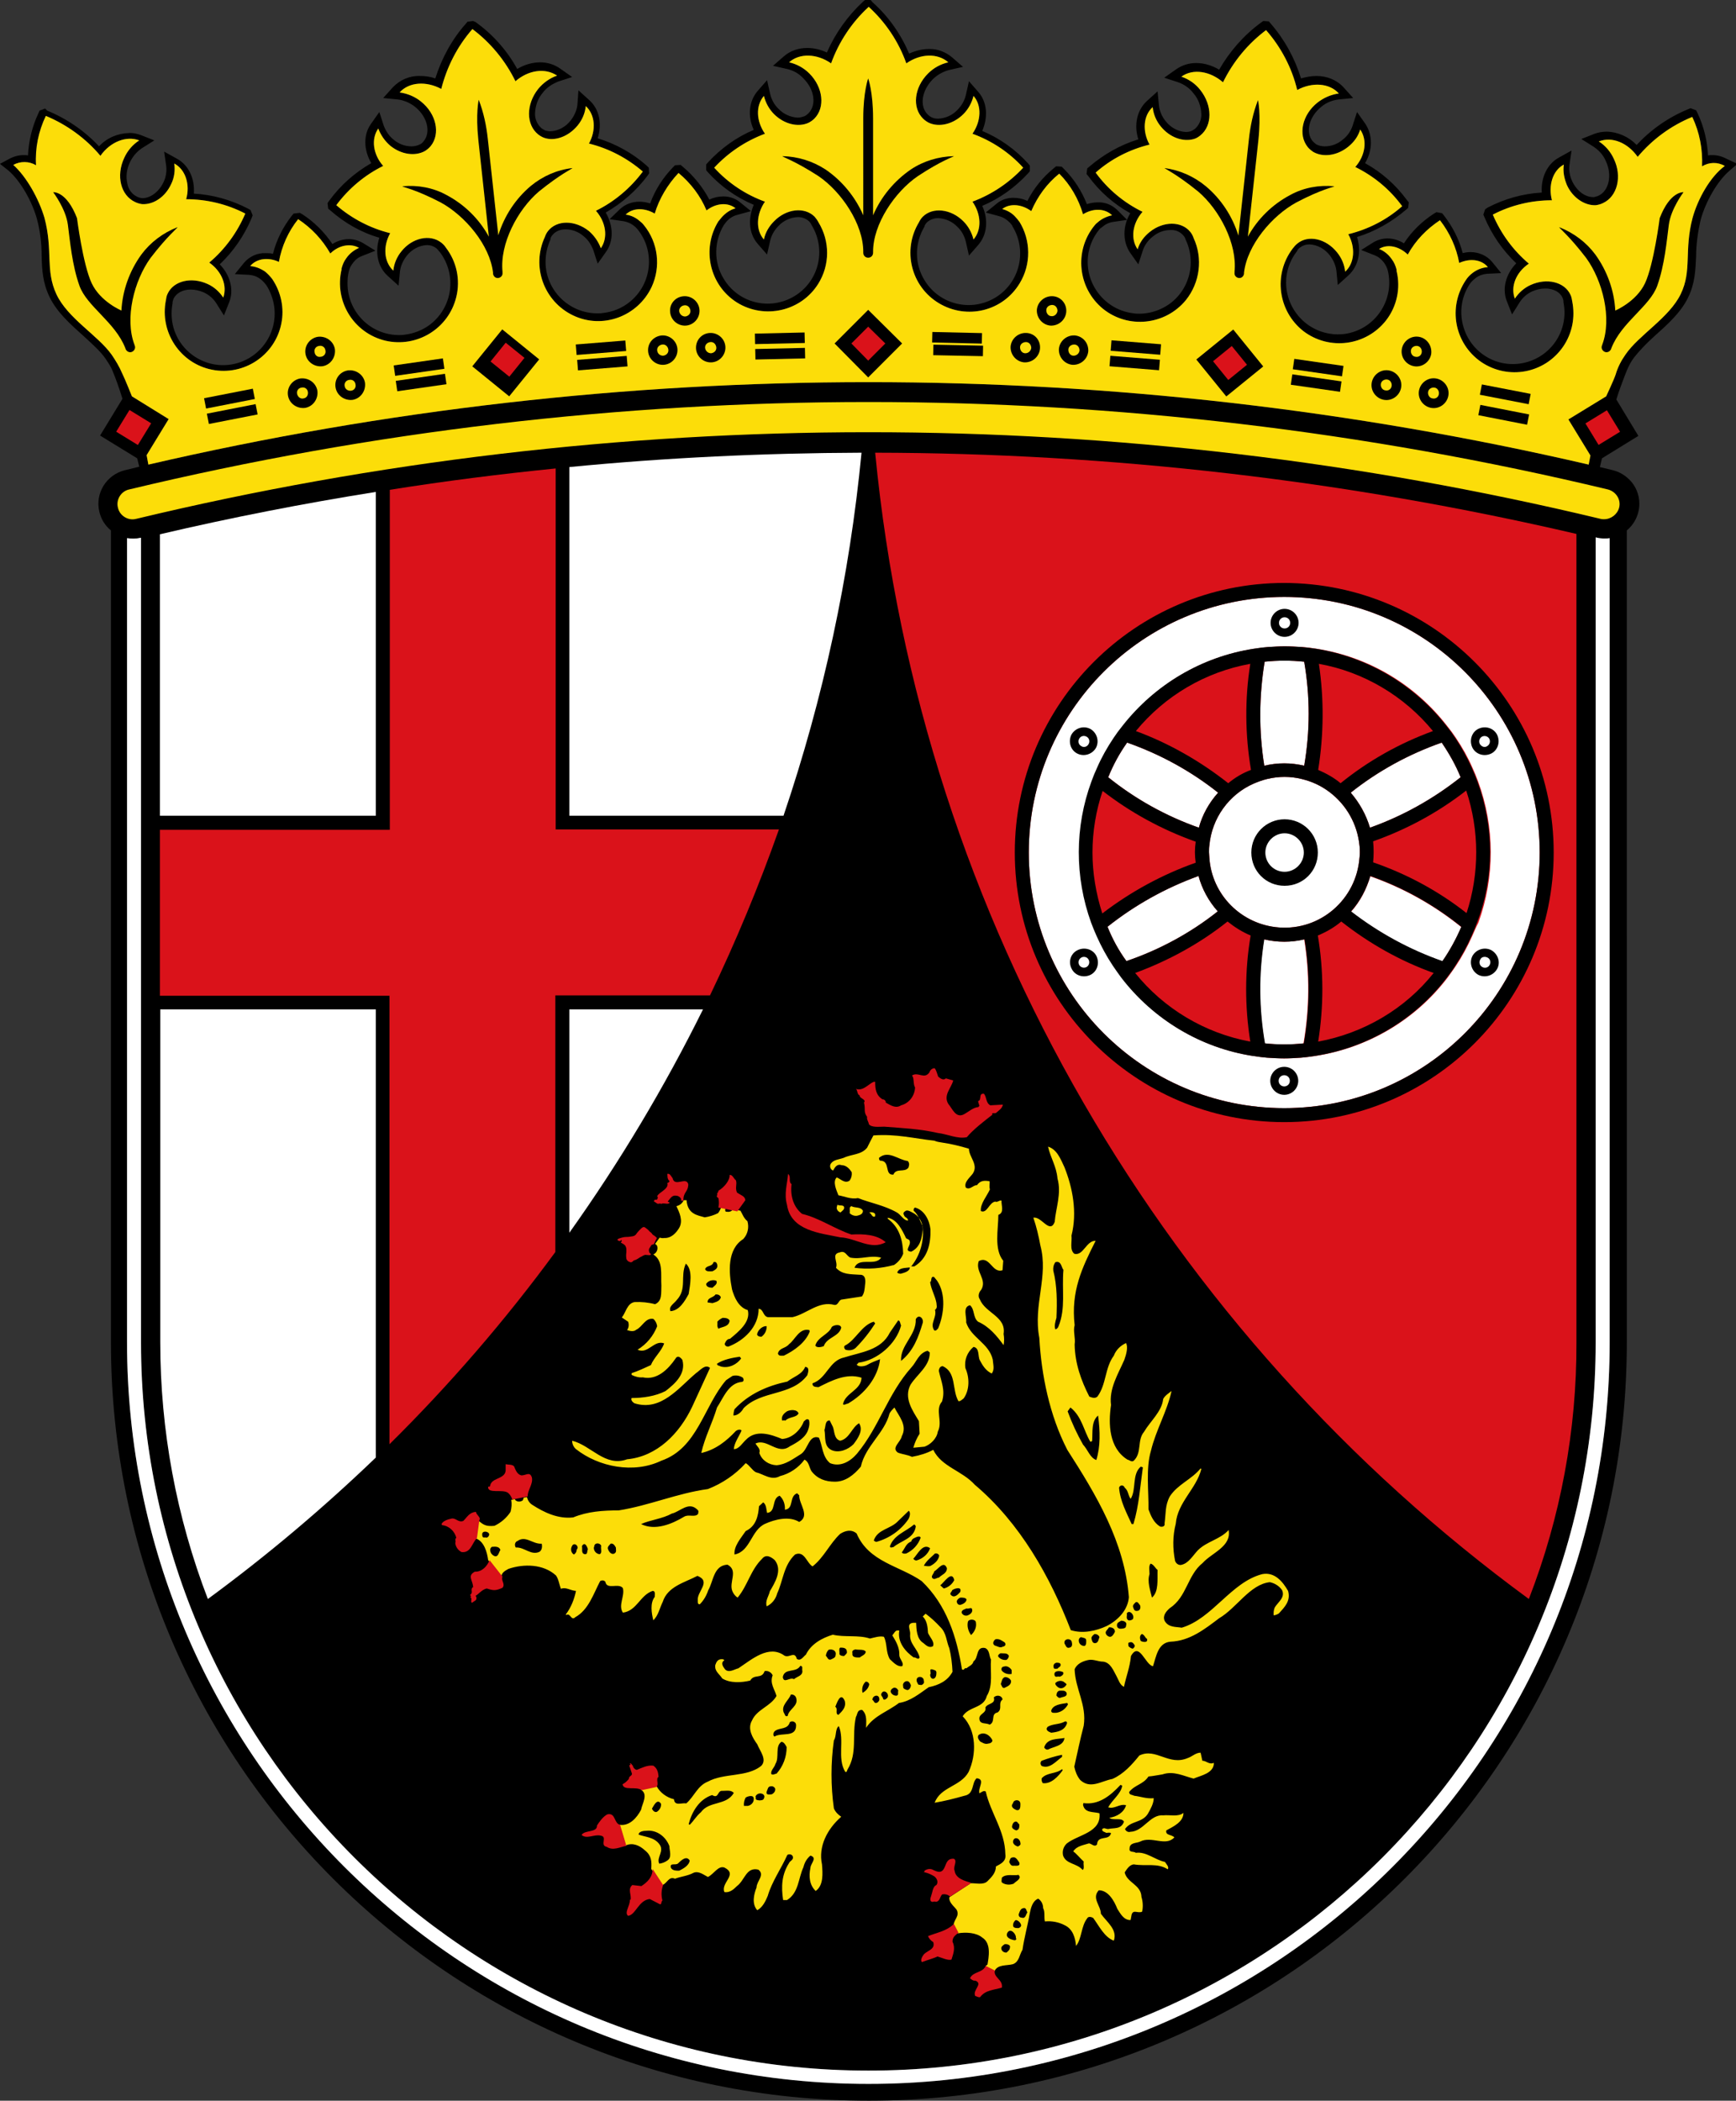 <?xml version="1.0" encoding="UTF-8"?>
<!-- Generator: Adobe Illustrator 26.0.3, SVG Export Plug-In . SVG Version: 6.00 Build 0)  -->
<svg xmlns="http://www.w3.org/2000/svg" xmlns:xlink="http://www.w3.org/1999/xlink" version="1.1" id="Layer_1" x="0px" y="0px" viewBox="0 0 496.1 600" style="enable-background:new 0 0 496.1 600;" xml:space="preserve">
<rect x="0" y="0" width="496.1" height="600" fill="#333333" stroke="none"/>
<style type="text/css">
	.st0{fill:#FFFFFF;}
	.st1{fill:#DA121A;}
	.st2{fill:#FCDD09;}
</style>
<g>
	<path d="M248.1,585.8c-111.8,0-202.4-90.6-202.4-202.4V152.5c133.1-31,271.6-31,404.7,0v230.9C450.5,495.2,359.9,585.8,248.1,585.8   L248.1,585.8z"/>
	<path d="M493.5,45.4c-1.3-0.7-2.7-1.1-4.1-1.1c-0.4,0-0.9,0-1.3,0.1c-0.2-4.2-1.2-8.3-3-12.1l-0.4-0.8l-1.6-0.6l-0.7,0.3   c-5.6,2.3-10.6,5.8-14.7,10.2c-2.2-2.3-5.3-3.7-8.5-3.8c-1.2,0-2.4,0.2-3.5,0.6l-3.8,1.5l3.5,2.2c1.5,1,2.8,2.4,3.5,4.1   c1.9,4,0.9,8.5-2.1,9.9c-0.4,0.2-0.9,0.3-1.3,0.4h-0.2c-2.4,0-4.7-1.8-6-4.5c-0.7-1.5-1-3.1-0.8-4.7l0.6-4.1l-3.6,2   c-3.3,1.8-5.2,5.7-4.9,10c-5.4,0.3-10.7,1.8-15.5,4.3l-0.7,0.5l-0.5,1.5l0.3,0.7c2.1,5,5.2,9.5,9.1,13.2c-3,3.1-4.1,7.3-2.7,10.8   l1.5,3.8l2.2-3.5c0.9-1.4,2.1-2.4,3.6-3.1c1.2-0.5,2.4-0.8,3.7-0.8c2.3,0,4.2,1,4.9,2.6c0.2,0.4,0.3,0.8,0.3,1.2v0.2   c1.6,8-3.6,15.7-11.6,17.3c-8,1.6-15.7-3.6-17.3-11.6c-0.8-3.9,0-7.9,2.2-11.1c0.4-0.6,1-1.1,1.6-1.6c0.9-0.7,2.1-1.1,3.2-1.2   l4.1-0.2l-2.6-3.2c-1.5-1.8-3.8-2.8-6.2-2.8c-0.7,0-1.5,0.1-2.2,0.3c-1-3.9-2.9-7.6-5.4-10.8l-0.5-0.6l-1.6-0.3l-0.7,0.4   c-3.4,2.2-6.4,5.1-8.6,8.5c-1.4-0.9-3.1-1.4-4.7-1.4c-1.4,0-2.8,0.4-4,1.1l-3.5,2.2l3.8,1.5c1.1,0.4,2,1.2,2.7,2.1   c0.5,0.7,0.9,1.5,1.1,2.3c1.9,7.9-3,15.9-10.9,17.8c-1.1,0.3-2.3,0.4-3.4,0.4c-0.5,0-1.1,0-1.6-0.1c-8.1-0.9-13.9-8.2-13.1-16.2   c0.3-2.7,1.3-5.2,3-7.4l0.1-0.1l0-0.1c0.2-0.4,0.5-0.7,0.8-0.9c0.8-0.6,1.7-0.9,2.7-0.9c2.3,0.1,4.4,1.3,5.8,3.1   c1,1.3,1.7,2.8,1.9,4.4l0.4,4.1l3.1-2.8c2.8-2.6,3.7-6.8,2.4-10.9c5.2-1.6,9.9-4.3,14-7.8l0.6-0.5l0.2-1.6l-0.5-0.6   c-3.2-4.4-7.3-8-12-10.6c2.2-3.7,2.2-8,0.1-11.2l-2.4-3.4l-1.3,4c-0.5,1.5-1.5,2.9-2.8,3.9c-1.4,1.2-3.2,1.9-5.1,1.9   c-0.9,0-1.8-0.2-2.5-0.6c-0.4-0.3-0.7-0.6-1-0.9c-2.1-2.6-1-7,2.5-9.8c1.4-1.2,3.2-1.9,5-2.1l4.1-0.4L384,25   c-2-2.2-4.8-3.3-7.8-3.3c-1.5,0-3,0.3-4.4,0.7c-1.8-5.8-4.7-11.1-8.7-15.7l-0.5-0.6L361,6l-0.7,0.5c-4.9,3.6-8.9,8.2-11.9,13.4   c-2-1.2-4.3-1.9-6.6-1.9c-2,0-4,0.6-5.7,1.8l-3.4,2.4l4,1.3c1.7,0.6,3.3,1.7,4.4,3.2c1.4,1.6,2.1,3.7,2.2,5.8   c0.1,1.6-0.6,3.2-1.8,4.3c-0.4,0.3-0.8,0.5-1.2,0.7c-0.4,0.1-0.9,0.2-1.4,0.2c-2.3-0.1-4.4-1.3-5.8-3.1c-1-1.2-1.7-2.8-1.9-4.4   l-0.4-4.1l-3.1,2.8c-2.8,2.6-3.7,6.8-2.4,10.9c-5.2,1.6-9.9,4.3-14,7.8l-0.6,0.5l-0.2,1.6l0.5,0.6c3.2,4.4,7.3,8,12,10.6   c-2.2,3.7-2.2,8-0.1,11.2l2.4,3.4l1.3-4c0.5-1.5,1.5-2.9,2.8-3.9c1.4-1.2,3.2-1.9,5.1-1.9c1.4-0.1,2.8,0.5,3.7,1.6   c0.3,0.3,0.5,0.7,0.6,1.1l0.1,0.2c3.4,7.4,0.3,16.2-7.1,19.6c-1.9,0.9-4.1,1.4-6.2,1.4c-0.5,0-1.1,0-1.6-0.1   c-8.1-0.9-13.9-8.2-13.1-16.2c0.3-2.8,1.4-5.5,3.2-7.7c0.2-0.3,0.5-0.5,0.8-0.7c0.9-0.8,1.9-1.3,3.1-1.5l4.1-0.6l-2.9-2.9   c-1.5-1.4-3.4-2.2-5.5-2.1c-1.1,0-2.1,0.2-3.1,0.5c-1.5-3.8-3.7-7.2-6.6-10.1l-0.6-0.6l-1.6-0.1l-0.6,0.5c-3.2,2.6-5.8,5.8-7.6,9.4   c-1.2-0.6-2.6-0.9-4-0.9c-1.7,0-3.4,0.5-4.7,1.6l-3.2,2.6l4,1.1c1.1,0.3,2.1,1,2.9,1.8c0.3,0.3,0.5,0.6,0.7,0.9v0.1   c4.3,6.9,2.2,16-4.7,20.3s-16,2.2-20.3-4.7c-3-4.7-3-10.7-0.1-15.5l0-0.1v-0.1c0.2-0.4,0.4-0.7,0.7-1c0.9-0.8,2-1.2,3.2-1.2   c2.1,0.1,4.1,1,5.5,2.5c1.2,1.1,2,2.6,2.4,4.2l0.9,4l2.7-3.1c2.5-2.9,2.9-7.2,1.1-11.1c5-2.1,9.4-5.3,13.1-9.3l0.5-0.6v-1.6   l-0.5-0.6c-3.6-4-8.1-7.2-13.1-9.3c1.7-4,1.4-8.2-1.1-11.1l-2.7-3.1l-0.9,4c-0.4,1.6-1.2,3-2.4,4.2c-1.4,1.5-3.4,2.4-5.5,2.5   c-0.7,0-1.3-0.1-1.9-0.4c-0.4-0.2-0.8-0.5-1.1-0.8c-2.4-2.4-1.7-6.8,1.4-10c1.3-1.3,2.9-2.2,4.7-2.7l4-0.9l-3.1-2.7   c-1.9-1.6-4.3-2.5-6.7-2.4c-1.9,0-3.8,0.5-5.6,1.3c-2.4-5.6-5.9-10.6-10.4-14.6L248.8,0h-1.6l-0.6,0.5c-4.4,4.1-7.9,9-10.3,14.5   c-1.7-0.8-3.6-1.3-5.6-1.3c-2.5,0-4.9,0.8-6.7,2.4l-3.1,2.7l4,0.9c1.8,0.4,3.4,1.3,4.7,2.7c3.2,3.2,3.8,7.6,1.4,10   c-0.3,0.3-0.7,0.6-1.1,0.8c-0.6,0.2-1.3,0.4-1.9,0.4c-2.1-0.1-4.1-1-5.5-2.5c-1.2-1.1-2-2.6-2.4-4.2l-0.9-4l-2.7,3.1   c-2.5,2.9-2.9,7.2-1.1,11.1c-5,2.1-9.4,5.3-13.1,9.3l-0.5,0.6v1.6l0.5,0.6c3.6,4,8.1,7.2,13.1,9.3c-1.7,4-1.4,8.2,1.1,11.1l2.7,3.1   l0.9-4c0.4-1.6,1.2-3,2.4-4.2c1.4-1.5,3.4-2.4,5.5-2.5c1.2,0,2.3,0.4,3.2,1.2c0.3,0.3,0.5,0.6,0.7,1l0.1,0.2c4.2,7,2,16-5,20.2   c-7,4.2-16,2-20.2-5c-2.9-4.7-2.8-10.7,0.1-15.4l0.1-0.1c0.2-0.3,0.4-0.6,0.7-0.9c0.8-0.9,1.8-1.5,2.9-1.8l4-1.1l-3.2-2.6   c-1.4-1.1-3-1.6-4.7-1.6c-1.4,0-2.7,0.3-4,0.9c-1.9-3.6-4.5-6.8-7.6-9.4l-0.6-0.5l-1.6,0.1l-0.6,0.6c-2.8,2.9-5.1,6.4-6.5,10.3   c-1-0.3-2-0.5-3.1-0.5c-2,0-4,0.7-5.5,2.1l-3,2.9l4.1,0.6c1.1,0.2,2.2,0.7,3.1,1.5c0.3,0.2,0.5,0.5,0.8,0.8   c5.1,6.3,4.1,15.6-2.2,20.7c-2.2,1.8-4.9,2.9-7.7,3.2c-0.5,0.1-1.1,0.1-1.6,0.1c-8.1,0-14.8-6.6-14.8-14.7c0-2.2,0.5-4.4,1.4-6.4   v-0.1v-0.1c0.1-0.4,0.3-0.8,0.6-1.1c0.9-1.1,2.3-1.6,3.7-1.6c1.9,0,3.7,0.7,5.1,1.9c1.3,1,2.2,2.4,2.8,3.9l1.3,4l2.4-3.4   c2.2-3.1,2.1-7.4-0.1-11.2c4.7-2.7,8.8-6.3,12-10.6l0.4-0.6l-0.1-1.6l-0.6-0.6c-4.1-3.6-8.8-6.2-14-7.8c1.3-4.1,0.5-8.3-2.4-10.9   l-3.1-2.8L165,30c-0.2,1.6-0.9,3.1-1.9,4.4c-1.4,1.8-3.5,3-5.8,3.1c-0.5,0-0.9-0.1-1.4-0.2c-0.4-0.2-0.8-0.4-1.2-0.7   c-1.2-1.1-1.9-2.7-1.8-4.3c0.1-2.1,0.8-4.2,2.2-5.8c1.1-1.5,2.7-2.5,4.4-3.2l4-1.3l-3.4-2.4c-1.7-1.2-3.7-1.8-5.7-1.8   c-2.3,0-4.6,0.7-6.6,1.9c-2.9-5.3-7-9.9-11.9-13.4L135.2,6l-1.6,0.2l-0.5,0.6c-4,4.5-6.9,9.9-8.7,15.6c-1.4-0.5-2.9-0.7-4.4-0.7   c-2.9-0.1-5.7,1.1-7.7,3.2l-2.8,3.1l4.1,0.4c1.8,0.2,3.6,1,5,2.1c3.5,2.8,4.6,7.2,2.5,9.8c-0.3,0.4-0.6,0.7-1,0.9   c-0.8,0.4-1.6,0.6-2.5,0.6c-1.9,0-3.7-0.7-5.1-1.9c-1.3-1-2.2-2.4-2.8-3.9l-1.3-4l-2.4,3.4c-2.2,3.1-2.1,7.4,0.1,11.2   c-4.7,2.7-8.8,6.3-12,10.7l-0.5,0.7l0.2,1.6l0.6,0.5c4.1,3.6,8.8,6.3,14,7.8c-1.3,4.1-0.5,8.3,2.4,10.9l3.1,2.8l0.4-4.1   c0.2-1.6,0.9-3.1,1.9-4.4c1.4-1.8,3.5-3,5.8-3.1c1,0,1.9,0.3,2.7,0.9c0.3,0.3,0.6,0.6,0.8,0.9l0.1,0.1l0.1,0.1   c4.9,6.5,3.7,15.7-2.8,20.7c-2.1,1.6-4.7,2.6-7.3,2.9c-0.5,0.1-1.1,0.1-1.6,0.1c-8.1,0-14.7-6.6-14.7-14.8c0-1.2,0.1-2.3,0.4-3.5   c0.2-0.8,0.6-1.6,1.1-2.2c0.7-1,1.6-1.7,2.7-2.1l3.8-1.5l-3.6-2.2c-1.2-0.7-2.6-1.1-4-1.1c-1.7,0-3.3,0.5-4.7,1.4   c-2.3-3.4-5.2-6.3-8.6-8.5l-0.7-0.4L83.9,61l-0.5,0.6c-2.5,3.2-4.4,6.9-5.4,10.9c-0.7-0.2-1.4-0.2-2.1-0.2c-2.4-0.1-4.7,1-6.2,2.8   l-2.6,3.2l4.1,0.2c1.2,0.1,2.3,0.5,3.2,1.2c0.6,0.4,1.1,1,1.6,1.6l0,0c0.7,1,1.2,2.1,1.6,3.2c2.8,7.7-1.2,16.1-8.8,18.9   c-7.7,2.8-16.1-1.2-18.9-8.8c-0.9-2.5-1.1-5.3-0.6-7.9v-0.1v-0.1c0-0.4,0.2-0.8,0.3-1.2c0.8-1.6,2.6-2.6,4.9-2.6   c1.3,0,2.5,0.3,3.7,0.8c1.5,0.7,2.7,1.7,3.6,3.1l2.2,3.5l1.5-3.8c1.4-3.5,0.3-7.7-2.7-10.8c3.9-3.7,7-8.2,9.1-13.2l0.3-0.8   l-0.6-1.5l-0.7-0.4c-4.8-2.5-10.1-4-15.5-4.3c0.3-4.3-1.5-8.2-4.9-10l-3.6-2l0.6,4.1c0.2,1.6-0.1,3.3-0.8,4.7   c-1.3,2.7-3.7,4.5-6,4.5h-0.2c-0.5-0.1-0.9-0.2-1.3-0.4c-1.5-0.7-2.5-2.1-2.8-3.7c-0.5-2.1-0.2-4.2,0.7-6.1c0.8-1.7,2-3.1,3.5-4.1   l3.5-2.2l-3.8-1.5c-1.1-0.4-2.3-0.7-3.5-0.6c-3.2,0.1-6.3,1.4-8.5,3.8c-4.1-4.4-9.2-7.9-14.8-10.2L12.9,31l-1.6,0.6L11,32.3   c-1.8,3.8-2.8,7.9-3,12.1c-0.4-0.1-0.9-0.1-1.3-0.1c-1.4,0-2.8,0.4-4.1,1.1L0,46.8l2.4,1.9c3.4,2.9,6.8,8.8,8.2,14   c0.9,3.4,1.3,7,1.3,10.5c0.1,3.9,0.3,7.6,2.3,11.7c2.1,4.3,5.9,7.7,9.6,11c2.5,2.3,4.9,4.4,6.4,6.6c0.6,0.9,1.2,1.8,1.7,2.8   c1.2,2.8,2.2,5.7,3.1,8.6l-6.4,10.5l10.6,6.5l0.6,2.4l-4.1,1c-5.3,1.3-8.6,6.6-7.3,11.9c0.5,2.1,1.6,3.9,3.3,5.3v231.9   c0,119.6,97,216.6,216.6,216.6s216.6-97,216.6-216.6V151.5c4.2-3.5,4.8-9.7,1.3-13.9c-1.4-1.6-3.2-2.8-5.3-3.3l-3.7-0.9l0.6-2.5   l10.4-6.4l-6.3-10.4c0,0,0.8-2.6,1.7-4.9c0.8-2.1,1.7-4.9,3.3-7c1.8-2.3,3.8-4.3,5.9-6.2c3.7-3.3,7.5-6.7,9.6-11   c2-4.1,2.1-7.8,2.3-11.7c0-3.5,0.5-7.1,1.3-10.5c1.4-5.2,4.8-11.1,8.2-14l2.3-2L493.5,45.4z M458.4,153.8L458.4,153.8   c0.5,0,1.1,0,1.6-0.1v229.7c0,117-94.8,211.8-211.8,211.8S36.3,500.4,36.3,383.4V153.7c1.3,0.2,2.6,0.2,3.9-0.1h0.1v229.9   c0,114.8,93.1,207.9,207.9,207.9S456,498.2,456,383.4l0,0V153.5h0.1C456.8,153.7,457.6,153.8,458.4,153.8z M483.7,62.2   c-2.5,9.4-0.1,15-3.4,21.8c-3.3,6.8-12,11.7-15.8,17.3c-1.2,1.7-2.2,3.6-2.8,5.7c-0.5,1.5-2.7,6.2-2.7,6.2l-10.8,6.6l6.3,10.3   l-0.5,2.6c-135.4-31.4-276.2-31.4-411.6,0l-0.5-2.7l6.3-10.3l-10.5-6.5c0,0-2-5-2.8-6.6c-0.8-1.9-1.9-3.7-3-5.3   C28,95.8,19.3,90.9,16.1,84s-0.9-12.4-3.4-21.8c-1.6-5.4-5.1-11.7-8.9-15.1c2-1.1,4.5-1.1,6.5,0.1c-0.3-4.9,0.7-9.7,2.8-14.1l0,0   c6,2.5,11.4,6.4,15.6,11.4c2.8-4,7.4-5.8,11.1-4.4c-1.9,1.2-3.4,3-4.3,5c-2.4,5.1-1,10.7,3.1,12.6c0.6,0.3,1.3,0.5,2,0.6   c3.2,0.2,6.6-2,8.3-5.7c0.9-1.8,1.2-3.9,0.9-5.9c3.2,1.7,4.6,6,3.4,10.2c5.9,0,11.7,1.4,16.9,4.1l0,0c-2.3,5.4-5.8,10.2-10.3,14   c3.6,2.5,5.2,6.6,4,10c-1.1-1.7-2.7-3.1-4.5-3.9c-4.6-2.1-9.7-0.9-11.4,2.8c-0.3,0.6-0.4,1.2-0.5,1.9v0c-1.8,9.1,4.1,18,13.2,19.8   c9.1,1.8,18-4.1,19.8-13.2c0.9-4.4-0.1-9-2.6-12.7l0,0c-0.6-0.8-1.3-1.5-2-2.1c-1.3-0.9-2.8-1.5-4.3-1.6c1.8-2.2,5.2-2.6,8.2-1.2   c0.8-4.5,2.7-8.7,5.5-12.2l0,0c3.8,2.5,6.9,5.8,9.2,9.8c2.4-2.4,5.8-3,8.2-1.6c-1.4,0.6-2.7,1.6-3.6,2.9c-0.7,0.9-1.1,1.9-1.4,3V77   c-2.1,9,3.4,18.1,12.5,20.3c9,2.1,18.1-3.4,20.3-12.5c1.2-4.9,0.1-10.1-3-14.1v0c-0.3-0.5-0.8-1-1.3-1.4c-3.2-2.5-8.3-1.4-11.4,2.5   c-1.3,1.6-2.1,3.5-2.3,5.5c-2.7-2.5-3-6.9-0.9-10.7c-5.7-1.4-11-4.2-15.4-8l0,0c3.5-4.7,8.1-8.6,13.4-11.2   c-2.9-3.3-3.5-7.7-1.4-10.7c0.7,1.9,1.9,3.6,3.4,4.9c3.2,2.6,7.2,3.1,10,1.5c0.6-0.4,1.1-0.8,1.6-1.4c2.8-3.5,1.6-9.2-2.8-12.7   c-1.7-1.4-3.9-2.3-6.1-2.6c2.7-3,7.6-3.3,11.9-1c1.6-6.3,4.6-12.2,8.9-17.1l0,0c5.2,3.9,9.4,9,12.3,14.9c3.7-3.2,8.5-3.9,11.9-1.6   c-2.1,0.7-4,2.1-5.4,3.8c-3.5,4.4-3.5,10.2,0,13c0.5,0.4,1.2,0.8,1.8,1c3,1,6.9-0.4,9.5-3.6c1.3-1.6,2.1-3.5,2.3-5.5   c2.7,2.5,3,6.9,0.9,10.7c5.7,1.4,11,4.2,15.4,8l0,0c-3.5,4.7-8.1,8.6-13.4,11.2c2.9,3.3,3.5,7.7,1.4,10.7c-0.7-1.9-1.9-3.6-3.4-4.9   c-4-3.2-9.2-3.2-11.7,0c-0.4,0.5-0.7,1.1-0.9,1.7v0c-3.9,8.4-0.3,18.4,8.1,22.4s18.4,0.3,22.4-8.1c2.7-5.8,1.9-12.7-2.2-17.7l0,0   c-0.3-0.4-0.6-0.7-1-1c-1.2-1.1-2.6-1.8-4.2-2c2-2,5.4-2,8.3-0.3c1.3-4.3,3.7-8.3,6.8-11.6l0,0c3.5,2.9,6.3,6.6,8,10.7   c2.7-2.1,6.1-2.4,8.3-0.6c-1.5,0.4-2.8,1.3-3.9,2.5c-0.3,0.4-0.6,0.7-0.9,1.1l-0.1,0.1c-4.9,7.9-2.5,18.3,5.3,23.2   c7.9,4.9,18.3,2.5,23.2-5.3c3.4-5.4,3.4-12.2,0.1-17.6v0c-0.3-0.6-0.7-1.1-1.1-1.6c-2.9-2.9-8.1-2.3-11.6,1.3   c-1.4,1.4-2.5,3.2-2.9,5.2c-2.4-2.7-2.2-7.2,0.3-10.8c-5.5-2-10.5-5.3-14.5-9.7l0,0c4-4.3,8.9-7.6,14.5-9.7   c-2.5-3.6-2.7-8-0.3-10.8c0.5,2,1.5,3.8,2.9,5.2c2.9,2.9,6.9,3.8,9.8,2.5c0.6-0.3,1.2-0.7,1.7-1.2c3.2-3.2,2.5-9-1.4-12.9   c-1.6-1.6-3.6-2.7-5.8-3.2c3-2.7,8-2.5,12,0.3c2.2-6.1,5.9-11.7,10.7-16.1h0.1c4.8,4.4,8.5,9.9,10.7,16.1c4-2.8,8.9-3,12-0.3   c-2.2,0.5-4.2,1.6-5.8,3.2c-4,4-4.6,9.8-1.4,12.9c0.5,0.5,1.1,0.9,1.7,1.2c2.9,1.3,6.9,0.4,9.8-2.5c1.4-1.4,2.4-3.2,2.9-5.2   c2.4,2.7,2.2,7.2-0.3,10.8c5.5,2,10.5,5.3,14.5,9.7l0,0c-4,4.3-8.9,7.6-14.5,9.7c2.5,3.6,2.7,8,0.3,10.8c-0.5-2-1.5-3.8-2.9-5.2   c-3.6-3.6-8.8-4.1-11.6-1.3c-0.5,0.5-0.8,1-1.1,1.6v0c-4.8,7.9-2.3,18.3,5.7,23.1s18.3,2.3,23.1-5.7c3.3-5.4,3.2-12.3-0.1-17.6   l-0.1-0.1c-0.3-0.4-0.6-0.8-0.9-1.1c-1-1.2-2.4-2-3.9-2.4c2.2-1.7,5.6-1.4,8.3,0.6c1.8-4.2,4.5-7.9,8-10.7l0,0   c3.2,3.2,5.5,7.2,6.8,11.6c2.9-1.8,6.3-1.7,8.3,0.3c-1.5,0.3-3,1-4.1,2c-0.4,0.3-0.7,0.6-1,1l0,0c-5.8,7.2-4.7,17.8,2.5,23.7   c7.2,5.8,17.8,4.7,23.7-2.5c4-5,4.9-11.8,2.2-17.7v0c-0.2-0.6-0.5-1.2-0.9-1.7c-2.5-3.2-7.8-3.2-11.7,0c-1.6,1.3-2.8,2.9-3.4,4.9   c-2.1-3-1.5-7.4,1.4-10.7c-5.3-2.6-9.9-6.4-13.4-11.2l0,0c4.4-3.9,9.7-6.6,15.4-8c-2.1-3.8-1.8-8.3,0.9-10.7c0.2,2,1,3.9,2.3,5.5   c2.6,3.2,6.4,4.5,9.5,3.6c0.7-0.2,1.3-0.6,1.8-1c3.5-2.8,3.5-8.6,0-13c-1.4-1.8-3.3-3.1-5.4-3.8c3.3-2.4,8.2-1.6,11.9,1.6   c2.9-5.9,7.1-11,12.3-14.9l0,0c4.3,4.9,7.4,10.8,8.9,17.1c4.3-2.3,9.2-2,11.9,1c-2.2,0.3-4.3,1.2-6.1,2.6   c-4.4,3.5-5.6,9.2-2.8,12.7c0.4,0.5,1,1,1.6,1.4c2.8,1.6,6.8,1.1,10-1.5c1.6-1.3,2.8-2.9,3.4-4.9c2.1,3,1.5,7.4-1.4,10.7   c5.3,2.6,9.9,6.4,13.4,11.2l0,0c-4.4,3.9-9.7,6.6-15.4,8c2.1,3.8,1.8,8.3-0.9,10.7c-0.2-2-1-3.9-2.3-5.5c-3.2-4-8.3-5.1-11.4-2.5   c-0.5,0.4-0.9,0.9-1.3,1.4v0c-5.6,7.4-4.2,17.9,3.1,23.6c7.4,5.6,17.9,4.2,23.6-3.1c3.1-4,4.2-9.2,3-14.1V77   c-0.3-1.1-0.7-2.1-1.4-3c-0.9-1.3-2.1-2.3-3.6-2.9c2.4-1.5,5.7-0.8,8.2,1.6c2.2-4,5.4-7.3,9.2-9.8l0,0c2.8,3.6,4.7,7.8,5.5,12.2   c3.1-1.4,6.4-1,8.2,1.2c-1.6,0.1-3.1,0.7-4.3,1.6c-0.8,0.6-1.5,1.3-2,2.1l0,0c-5.2,7.7-3.3,18.1,4.4,23.4   c7.7,5.2,18.1,3.3,23.4-4.4c2.6-3.8,3.5-8.4,2.6-12.9v0c-0.1-0.6-0.2-1.3-0.5-1.9c-1.7-3.7-6.8-4.9-11.4-2.8   c-1.8,0.8-3.4,2.2-4.5,3.9c-1.3-3.4,0.3-7.5,4-10c-4.5-3.8-8-8.6-10.3-14l0,0c5.2-2.7,11-4.1,16.9-4.1c-1.1-4.2,0.2-8.5,3.4-10.2   c-0.3,2,0.1,4,0.9,5.9c1.7,3.7,5.2,5.9,8.3,5.7c0.7-0.1,1.4-0.3,2-0.6c4.1-1.9,5.5-7.6,3.1-12.6c-0.9-2-2.4-3.8-4.3-5   c3.8-1.5,8.3,0.4,11.1,4.4c4.2-5,9.5-8.9,15.6-11.4l0,0c2.1,4.4,3,9.2,2.8,14.1c2-1.2,4.4-1.3,6.5-0.1   C488.7,50.5,485.2,56.8,483.7,62.2L483.7,62.2z"/>
	<path class="st0" d="M458.4,153.8L458.4,153.8c0.5,0,1.1,0,1.6-0.1v229.7c0,117-94.8,211.8-211.8,211.8S36.3,500.4,36.3,383.4   V153.7c1.3,0.2,2.6,0.2,3.9-0.1h0.1v229.9c0,114.8,93.1,207.9,207.9,207.9S456,498.2,456,383.4l0,0V153.5h0.1   C456.8,153.7,457.6,153.8,458.4,153.8z"/>
	<path class="st0" d="M107.4,140.5c-20.7,3.3-41.2,7.3-61.7,12.1V233h61.7V140.5z"/>
	<path class="st0" d="M223.9,233c11.4-33.6,18.9-68.4,22.3-103.7c-27.9,0.1-55.7,1.4-83.5,4.1V233H223.9z"/>
	<path class="st0" d="M45.8,288.3v95.1c0,25.1,4.6,49.9,13.6,73.3c16.9-12.4,32.9-25.9,48-40.4v-128H45.8z"/>
	<path class="st0" d="M162.7,352.1c14.4-20.2,27.2-41.6,38.2-63.8h-38.2V352.1z"/>
	<path class="st1" d="M202.9,284.3c7.4-15.4,14-31.3,19.7-47.4h-63.8V133.8c-15.9,1.6-31.7,3.6-47.4,6.1v97.1H45.7v47.4h65.6v128.1   c17.2-17,33.1-35.4,47.4-54.9v-73.3H202.9z"/>
	<path class="st1" d="M450.5,152.5c-65.7-15.3-133-23.1-200.4-23.2c13,134.4,83.6,251.8,186.8,327.4c9.1-23.4,13.7-48.3,13.6-73.3   V152.5z"/>
	<path class="st2" d="M483.7,62.2c-2.5,9.4-0.1,15-3.4,21.8c-3.3,6.8-12,11.7-15.8,17.3c-1.2,1.7-2.2,3.6-2.8,5.7   c-0.5,1.5-2.7,6.2-2.7,6.2l-10.8,6.6l6.3,10.3l-0.5,2.6c-135.4-31.4-276.2-31.4-411.6,0l-0.5-2.7l6.3-10.3l-10.5-6.5   c0,0-2-5-2.8-6.6c-0.8-1.9-1.9-3.7-3-5.3C28,95.8,19.3,90.9,16.1,84s-0.9-12.4-3.4-21.8c-1.6-5.4-5.1-11.7-8.9-15.1   c2-1.1,4.5-1.1,6.5,0.1c-0.3-4.9,0.7-9.7,2.8-14.1l0,0c6,2.5,11.4,6.4,15.6,11.4c2.8-4,7.4-5.8,11.1-4.4c-1.9,1.2-3.4,3-4.3,5   c-2.4,5.1-1,10.7,3.1,12.6c0.6,0.3,1.3,0.5,2,0.6c3.2,0.2,6.6-2,8.3-5.7c0.9-1.8,1.2-3.9,0.9-5.9c3.2,1.7,4.6,6,3.4,10.2   c5.9,0,11.7,1.4,16.9,4.1l0,0c-2.3,5.4-5.8,10.2-10.3,14c3.6,2.5,5.2,6.6,4,10c-1.1-1.7-2.7-3.1-4.5-3.9c-4.6-2.1-9.7-0.9-11.4,2.8   c-0.3,0.6-0.4,1.2-0.5,1.9v0c-1.8,9.1,4.1,18,13.2,19.8c9.1,1.8,18-4.1,19.8-13.2c0.9-4.4-0.1-9-2.6-12.7l0,0   c-0.6-0.8-1.3-1.5-2-2.1c-1.3-0.9-2.8-1.5-4.3-1.6c1.8-2.2,5.2-2.6,8.2-1.2c0.8-4.5,2.7-8.7,5.5-12.2l0,0c3.8,2.5,6.9,5.8,9.2,9.8   c2.4-2.4,5.8-3,8.2-1.6c-1.4,0.6-2.7,1.6-3.6,2.9c-0.7,0.9-1.1,1.9-1.4,3V77c-2.1,9,3.4,18.1,12.5,20.3c9,2.1,18.1-3.4,20.3-12.5   c1.2-4.9,0.1-10.1-3-14.1v0c-0.3-0.5-0.8-1-1.3-1.4c-3.2-2.5-8.3-1.4-11.4,2.5c-1.3,1.6-2.1,3.5-2.3,5.5c-2.7-2.5-3-6.9-0.9-10.7   c-5.7-1.4-11-4.2-15.4-8l0,0c3.5-4.7,8.1-8.6,13.4-11.2c-2.9-3.3-3.5-7.7-1.4-10.7c0.7,1.9,1.9,3.6,3.4,4.9c3.2,2.6,7.2,3.1,10,1.5   c0.6-0.4,1.1-0.8,1.6-1.4c2.8-3.5,1.6-9.2-2.8-12.7c-1.7-1.4-3.9-2.3-6.1-2.6c2.7-3,7.6-3.3,11.9-1c1.6-6.3,4.6-12.2,8.9-17.1l0,0   c5.2,3.9,9.4,9,12.3,14.9c3.7-3.2,8.5-3.9,11.9-1.6c-2.1,0.7-4,2.1-5.4,3.8c-3.5,4.4-3.5,10.2,0,13c0.5,0.4,1.2,0.8,1.8,1   c3,1,6.9-0.4,9.5-3.6c1.3-1.6,2.1-3.5,2.3-5.5c2.7,2.5,3,6.9,0.9,10.7c5.7,1.4,11,4.2,15.4,8l0,0c-3.5,4.7-8.1,8.6-13.4,11.2   c2.9,3.3,3.5,7.7,1.4,10.7c-0.7-1.9-1.9-3.6-3.4-4.9c-4-3.2-9.2-3.2-11.7,0c-0.4,0.5-0.7,1.1-0.9,1.7v0c-3.9,8.4-0.3,18.4,8.1,22.4   s18.4,0.3,22.4-8.1c2.7-5.8,1.9-12.7-2.2-17.7l0,0c-0.3-0.4-0.6-0.7-1-1c-1.2-1.1-2.6-1.8-4.2-2c2-2,5.4-2,8.3-0.3   c1.3-4.3,3.7-8.3,6.8-11.6l0,0c3.5,2.9,6.3,6.6,8,10.7c2.7-2.1,6.1-2.4,8.3-0.6c-1.5,0.4-2.8,1.3-3.9,2.5c-0.3,0.4-0.6,0.7-0.9,1.1   l-0.1,0.1c-4.9,7.9-2.5,18.3,5.3,23.2c7.9,4.9,18.3,2.5,23.2-5.3c3.4-5.4,3.4-12.2,0.1-17.6v0c-0.3-0.6-0.7-1.1-1.1-1.6   c-2.9-2.9-8.1-2.3-11.6,1.3c-1.4,1.4-2.5,3.2-2.9,5.2c-2.4-2.7-2.2-7.2,0.3-10.8c-5.5-2-10.5-5.3-14.5-9.7l0,0   c4-4.3,8.9-7.6,14.5-9.7c-2.5-3.6-2.7-8-0.3-10.8c0.5,2,1.5,3.8,2.9,5.2c2.9,2.9,6.9,3.8,9.8,2.5c0.6-0.3,1.2-0.7,1.7-1.2   c3.2-3.2,2.5-9-1.4-12.9c-1.6-1.6-3.6-2.7-5.8-3.2c3-2.7,8-2.5,12,0.3c2.2-6.1,5.9-11.7,10.7-16.1h0.1c4.8,4.4,8.5,9.9,10.7,16.1   c4-2.8,8.9-3,12-0.3c-2.2,0.5-4.2,1.6-5.8,3.2c-4,4-4.6,9.8-1.4,12.9c0.5,0.5,1.1,0.9,1.7,1.2c2.9,1.3,6.9,0.4,9.8-2.5   c1.4-1.4,2.4-3.2,2.9-5.2c2.4,2.7,2.2,7.2-0.3,10.8c5.5,2,10.5,5.3,14.5,9.7l0,0c-4,4.3-8.9,7.6-14.5,9.7c2.5,3.6,2.7,8,0.3,10.8   c-0.5-2-1.5-3.8-2.9-5.2c-3.6-3.6-8.8-4.1-11.6-1.3c-0.5,0.5-0.8,1-1.1,1.6v0c-4.8,7.9-2.3,18.3,5.7,23.1s18.3,2.3,23.1-5.7   c3.3-5.4,3.2-12.3-0.1-17.6l-0.1-0.1c-0.3-0.4-0.6-0.8-0.9-1.1c-1-1.2-2.4-2-3.9-2.4c2.2-1.7,5.6-1.4,8.3,0.6   c1.8-4.2,4.5-7.9,8-10.7l0,0c3.2,3.2,5.5,7.2,6.8,11.6c2.9-1.8,6.3-1.7,8.3,0.3c-1.5,0.3-3,1-4.1,2c-0.4,0.3-0.7,0.6-1,1l0,0   c-5.8,7.2-4.7,17.8,2.5,23.7c7.2,5.8,17.8,4.7,23.7-2.5c4-5,4.9-11.9,2.2-17.7v0c-0.2-0.6-0.5-1.2-0.9-1.7c-2.5-3.2-7.8-3.2-11.7,0   c-1.6,1.3-2.8,2.9-3.4,4.9c-2.1-3-1.5-7.4,1.4-10.7c-5.3-2.6-9.9-6.4-13.4-11.2l0,0c4.4-3.9,9.7-6.6,15.4-8   c-2.1-3.8-1.8-8.3,0.9-10.7c0.2,2,1,3.9,2.3,5.5c2.6,3.2,6.4,4.5,9.5,3.6c0.7-0.2,1.3-0.6,1.8-1c3.5-2.8,3.5-8.6,0-13   c-1.4-1.8-3.3-3.1-5.4-3.8c3.3-2.4,8.2-1.6,11.9,1.6c2.9-5.9,7.1-11,12.3-14.9l0,0c4.3,4.9,7.4,10.8,8.9,17.1c4.3-2.3,9.2-2,11.9,1   c-2.2,0.3-4.3,1.2-6.1,2.6c-4.4,3.5-5.6,9.2-2.8,12.7c0.4,0.5,1,1,1.6,1.4c2.8,1.6,6.8,1.1,10-1.5c1.6-1.3,2.8-2.9,3.4-4.9   c2.1,3,1.5,7.4-1.4,10.7c5.3,2.6,9.9,6.4,13.4,11.2l0,0c-4.4,3.9-9.7,6.6-15.4,8c2.1,3.8,1.8,8.3-0.9,10.7c-0.2-2-1-3.9-2.3-5.5   c-3.2-4-8.3-5.1-11.4-2.5c-0.5,0.4-0.9,0.9-1.3,1.4v0c-5.6,7.4-4.2,17.9,3.1,23.6c7.4,5.6,17.9,4.2,23.6-3.1c3.1-4,4.2-9.2,3-14.1   V77c-0.3-1.1-0.7-2.1-1.4-3c-0.9-1.3-2.1-2.3-3.6-2.9c2.4-1.5,5.7-0.8,8.2,1.6c2.2-4,5.4-7.3,9.2-9.8l0,0c2.8,3.6,4.7,7.8,5.5,12.2   c3.1-1.4,6.4-1,8.2,1.2c-1.6,0.1-3.1,0.7-4.3,1.6c-0.8,0.6-1.5,1.3-2,2.1l0,0c-5.2,7.7-3.3,18.1,4.4,23.4   c7.7,5.2,18.1,3.3,23.4-4.4c2.6-3.8,3.5-8.4,2.6-12.9v0c-0.1-0.6-0.2-1.3-0.5-1.9c-1.7-3.7-6.8-4.9-11.4-2.8   c-1.8,0.8-3.4,2.2-4.5,3.9c-1.3-3.4,0.3-7.5,4-10c-4.5-3.8-8-8.6-10.3-14l0,0c5.2-2.7,11-4.1,16.9-4.1c-1.1-4.2,0.2-8.5,3.4-10.2   c-0.3,2,0.1,4,0.9,5.9c1.7,3.7,5.2,5.9,8.3,5.7c0.7-0.1,1.4-0.3,2-0.6c4.1-1.9,5.5-7.6,3.1-12.6c-0.9-2-2.4-3.8-4.3-5   c3.8-1.5,8.3,0.4,11.1,4.4c4.2-5,9.5-8.9,15.6-11.4l0,0c2.1,4.4,3,9.2,2.8,14.1c2-1.2,4.4-1.3,6.5-0.1   C488.7,50.5,485.2,56.8,483.7,62.2z"/>
	<path class="st2" d="M458.4,148.3c-0.3,0-0.7,0-1-0.1c-137.5-33-281-33-418.5,0c-2.3,0.6-4.7-0.9-5.2-3.2c-0.6-2.3,0.9-4.7,3.2-5.2   c138.9-33.3,283.7-33.3,422.6,0c2.3,0.6,3.8,2.9,3.2,5.2C462.2,146.9,460.4,148.3,458.4,148.3L458.4,148.3z"/>
	<polygon points="248.1,107.8 257.8,98.1 248.1,88.5 248.1,88.5 238.5,98.1 248.1,107.8  "/>
	<path d="M307.1,95.8c-2.3-0.1-4.3,1.6-4.5,3.9c-0.1,2.3,1.6,4.3,3.9,4.5c2.3,0.1,4.3-1.6,4.5-3.9c0,0,0,0,0,0   C311.1,97.9,309.4,96,307.1,95.8z M306.8,101.6c-0.9,0-1.5-0.8-1.5-1.7c0-0.9,0.8-1.5,1.7-1.5c0.9,0,1.5,0.8,1.5,1.7c0,0,0,0,0,0   C308.4,101,307.6,101.6,306.8,101.6L306.8,101.6z"/>
	<path d="M293.3,95.1c-2.3-0.1-4.3,1.6-4.5,3.9c-0.1,2.3,1.6,4.3,3.9,4.5c2.3,0.1,4.3-1.6,4.5-3.9c0,0,0,0,0,0   C297.4,97.2,295.7,95.2,293.3,95.1z M293,100.9c-0.9,0-1.5-0.8-1.5-1.7c0-0.9,0.8-1.5,1.7-1.5c0.9,0,1.5,0.8,1.5,1.7c0,0,0,0,0,0   C294.6,100.2,293.9,100.9,293,100.9L293,100.9z"/>
	<path d="M300.8,84.6c-2.3-0.1-4.3,1.6-4.5,3.9c-0.1,2.3,1.6,4.3,3.9,4.5c2.3,0.1,4.3-1.6,4.5-3.9c0,0,0,0,0,0   C304.9,86.7,303.1,84.7,300.8,84.6z M300.5,90.3c-0.9,0-1.5-0.8-1.5-1.7c0-0.9,0.8-1.5,1.7-1.5c0.9,0,1.5,0.8,1.5,1.7c0,0,0,0,0,0   C302.1,89.7,301.3,90.4,300.5,90.3L300.5,90.3z"/>
	<path d="M381.3,53.2c-4.4-0.4-8.8,0.4-12.6,2.5c-5.1,2.7-9.3,6.8-12.1,11.9l3-27.5c0.8-7.6-0.1-11.5-0.1-11.5   c-1.4,3.6-2.2,7.4-2.6,11.2l-3,27.5c-1.7-5.5-4.9-10.4-9.3-14.1c-3.4-2.8-7.4-4.6-11.8-5.2l0,0c-0.1,0.1,3.3,1.6,9.6,6.7   c6.1,5.2,11.2,14.9,10.4,22.9v0.3c-0.1,0.8,0.5,1.4,1.2,1.5c0.8,0.1,1.4-0.5,1.5-1.2v-0.3c0.9-7.9,8-16.3,15-20.1   C377.7,54,381.3,53.4,381.3,53.2L381.3,53.2z"/>
	<path d="M473.6,81.6c2.1-5.9,2.7-12.8,3.3-17.4c0.6-4.6,4.2-9.3,4.2-9.3s-3.8-0.4-6.8,7.4c0,0-1.7,13.3-4.2,18.6s-8.5,7.8-8.5,7.8   c-0.3-5.7-2.3-11.3-5.7-16c-2.6-3.5-6.2-6.2-10.3-7.8l0,0c-0.2,0.1,2.8,2.4,7.7,8.8c4.7,6.5,7.4,17.2,4.6,24.7l-0.1,0.3   c-0.3,0.7,0.1,1.5,0.8,1.8c0.7,0.3,1.5-0.1,1.8-0.8l0,0l0.1-0.3C463.4,92,471.5,87.5,473.6,81.6z"/>
	<path d="M410.4,108.1c-2.3-0.4-4.5,1.2-4.9,3.5s1.2,4.5,3.5,4.9c2.3,0.4,4.5-1.2,4.9-3.5c0,0,0,0,0,0   C414.3,110.7,412.7,108.5,410.4,108.1z M409.4,113.8c-0.9-0.1-1.4-1-1.3-1.8c0.1-0.9,1-1.4,1.8-1.3c0.9,0.1,1.4,1,1.3,1.8   c0,0,0,0,0,0C411.1,113.4,410.3,114,409.4,113.8z"/>
	<path d="M396.9,105.8c-2.3-0.4-4.5,1.2-4.9,3.5s1.2,4.5,3.5,4.9c2.3,0.4,4.5-1.2,4.9-3.5c0,0,0,0,0,0   C400.8,108.4,399.2,106.2,396.9,105.8z M395.9,111.5c-0.9-0.1-1.4-1-1.3-1.8c0.1-0.9,1-1.4,1.8-1.3c0.9,0.1,1.4,1,1.3,1.8   c0,0,0,0,0,0C397.6,111.1,396.8,111.7,395.9,111.5L395.9,111.5z"/>
	<path d="M405.5,96.2c-2.3-0.4-4.5,1.2-4.9,3.5c-0.4,2.3,1.2,4.5,3.5,4.9c2.3,0.4,4.5-1.2,4.9-3.5c0,0,0,0,0,0   C409.3,98.8,407.8,96.6,405.5,96.2z M404.5,101.9c-0.9-0.1-1.4-1-1.3-1.8c0.1-0.9,1-1.4,1.8-1.3c0.9,0.1,1.4,1,1.3,1.8c0,0,0,0,0,0   C406.2,101.5,405.4,102.1,404.5,101.9z"/>
	<rect x="272" y="89.5" transform="matrix(2.268733e-02 -1 1 2.268733e-02 170.7 367.789)" width="3" height="14.2"/>
	
		<rect x="272.3" y="93.1" transform="matrix(1.999600e-02 -1 1 1.999600e-02 168.135 371.885)" width="3" height="14.2"/>
	<rect x="344.8" y="96.8" transform="matrix(0.776 -0.63 0.63 0.776 13.324 244.788)" width="13.6" height="13.6"/>
	<rect x="323" y="92.2" transform="matrix(8.002496e-02 -0.997 0.997 8.002496e-02 199.627 414.84)" width="3" height="14.2"/>
	
		<rect x="322.7" y="96.7" transform="matrix(8.002496e-02 -0.997 0.997 8.002496e-02 194.834 418.604)" width="3" height="14.2"/>
	<rect x="375" y="97.8" transform="matrix(0.142 -0.99 0.99 0.142 219.376 462.829)" width="3" height="14.2"/>
	<rect x="374.4" y="102.3" transform="matrix(0.142 -0.99 0.99 0.142 214.438 466.019)" width="3" height="14.2"/>
	<rect x="428.7" y="105.7" transform="matrix(0.19 -0.982 0.982 0.19 237.654 513.65)" width="3" height="14.2"/>
	<rect x="428.3" y="111.2" transform="matrix(0.192 -0.981 0.981 0.192 231.148 517.4)" width="3" height="14.2"/>
	<path d="M185.2,100.2c0.1,2.3,2.1,4.1,4.4,4c2.3-0.1,4.1-2.1,4-4.4c-0.1-2.3-2.1-4.1-4.4-4c0,0,0,0,0,0   C186.8,96,185.1,97.9,185.2,100.2z M187.8,100.1c-0.1-0.9,0.6-1.6,1.5-1.7c0.9-0.1,1.6,0.6,1.7,1.5c0.1,0.9-0.6,1.6-1.5,1.7   c0,0,0,0,0,0C188.6,101.6,187.9,101,187.8,100.1L187.8,100.1z"/>
	<path d="M198.9,99.5c0.1,2.3,2.1,4.1,4.4,4c2.3-0.1,4.1-2.1,4-4.4c-0.1-2.3-2.1-4.1-4.4-4c0,0,0,0,0,0   C200.5,95.2,198.8,97.2,198.9,99.5z M201.5,99.4c-0.1-0.9,0.6-1.6,1.5-1.7c0.9-0.1,1.6,0.6,1.7,1.5c0.1,0.9-0.6,1.6-1.5,1.7   c0,0,0,0,0,0C202.3,100.9,201.6,100.2,201.5,99.4L201.5,99.4z"/>
	<path d="M191.5,89c0.1,2.3,2.1,4.1,4.4,4c2.3-0.1,4.1-2.1,4-4.4c-0.1-2.3-2.1-4.1-4.4-4c0,0,0,0,0,0   C193.1,84.7,191.3,86.7,191.5,89z M194.1,88.9c-0.1-0.9,0.6-1.6,1.5-1.7c0.9-0.1,1.6,0.6,1.7,1.5c0.1,0.9-0.6,1.6-1.5,1.7   c0,0,0,0,0,0C194.9,90.4,194.2,89.7,194.1,88.9z"/>
	<path d="M115,53.2c4.4-0.4,8.8,0.4,12.6,2.5c5.1,2.7,9.3,6.8,12.1,11.9l-3-27.6c-0.8-7.6,0.1-11.5,0.1-11.5   c1.4,3.6,2.2,7.4,2.6,11.2l3,27.5c1.7-5.5,4.9-10.4,9.3-14.1c3.4-2.8,7.5-4.6,11.9-5.1l0,0c0.1,0.1-3.3,1.6-9.6,6.7   c-6.1,5.2-11.2,14.9-10.4,22.9v0.3c0.1,0.8-0.5,1.4-1.2,1.5c-0.8,0.1-1.4-0.5-1.5-1.2v-0.3c-0.9-7.9-8-16.3-15-20.1   C118.6,54,114.9,53.4,115,53.2L115,53.2z"/>
	<path d="M22.7,81.6c-2.1-5.9-2.7-12.8-3.3-17.4c-0.6-4.6-4.2-9.3-4.2-9.3s3.8-0.4,6.8,7.4c0,0,1.7,13.3,4.2,18.6s8.5,7.8,8.5,7.8   c0.3-5.7,2.3-11.3,5.7-16c2.6-3.5,6.2-6.2,10.3-7.8l0,0c0.2,0.1-2.8,2.4-7.7,8.8c-4.7,6.5-7.4,17.2-4.6,24.7l0.1,0.3   c0.3,0.7-0.1,1.5-0.8,1.8s-1.5-0.1-1.8-0.8l-0.1-0.3C32.9,92,24.8,87.5,22.7,81.6z"/>
	<path d="M248.1,73.6c-0.8,0-1.4-0.6-1.4-1.4v-0.3c0-7.9-6.2-17.1-12.8-21.6c-6.8-4.4-10.4-5.5-10.3-5.7l0,0   c4.4,0.1,8.6,1.4,12.3,3.8c4.7,3.2,8.5,7.8,10.8,13.1V33.8c0-7.6,1.4-11.4,1.4-11.4h0c0,0,1.4,3.8,1.4,11.4v27.7   c2.3-5.3,6-9.8,10.8-13.1c3.6-2.4,7.9-3.7,12.3-3.8l0,0c0.1,0.1-3.5,1.2-10.3,5.7c-6.6,4.5-12.8,13.7-12.8,21.6v0.3   C249.5,73,248.9,73.6,248.1,73.6L248.1,73.6z"/>
	<path d="M82.3,113c0.4,2.3,2.6,3.8,4.9,3.5c2.3-0.4,3.8-2.6,3.5-4.9c-0.4-2.3-2.6-3.8-4.9-3.5c0,0,0,0,0,0   C83.5,108.5,81.9,110.7,82.3,113z M84.9,112.5c-0.2-0.9,0.4-1.7,1.3-1.8c0.9-0.2,1.7,0.4,1.8,1.3s-0.4,1.7-1.3,1.8c0,0,0,0,0,0   C85.9,114,85.1,113.4,84.9,112.5z"/>
	<path d="M95.9,110.7c0.4,2.3,2.6,3.8,4.9,3.5c2.3-0.4,3.8-2.6,3.5-4.9c-0.4-2.3-2.6-3.8-4.9-3.5c0,0,0,0,0,0   C97,106.2,95.5,108.4,95.9,110.7z M98.5,110.3c-0.2-0.9,0.4-1.7,1.3-1.8c0.9-0.2,1.7,0.4,1.8,1.3c0.2,0.9-0.4,1.7-1.3,1.8   c0,0,0,0,0,0C99.4,111.7,98.6,111.1,98.5,110.3L98.5,110.3z"/>
	<path d="M87.3,101.1c0.4,2.3,2.6,3.8,4.9,3.5c2.3-0.4,3.8-2.6,3.5-4.9c-0.4-2.3-2.6-3.8-4.9-3.5c0,0,0,0,0,0   C88.5,96.6,86.9,98.8,87.3,101.1z M89.9,100.6c-0.2-0.9,0.4-1.7,1.3-1.8c0.9-0.2,1.7,0.4,1.8,1.3c0.2,0.9-0.4,1.7-1.3,1.8   c0,0,0,0-0.1,0C90.8,102.1,90,101.5,89.9,100.6z"/>
	<rect x="215.7" y="95.1" transform="matrix(1 -2.268739e-02 2.268739e-02 1 -2.134 5.079)" width="14.2" height="3"/>
	<rect x="215.8" y="99.5" transform="matrix(1 -2.268739e-02 2.268739e-02 1 -2.236 5.082)" width="14.2" height="3"/>
	<rect x="137.8" y="96.8" transform="matrix(0.63 -0.776 0.776 0.63 -26.97 150.58)" width="13.6" height="13.6"/>
	<rect x="164.6" y="97.8" transform="matrix(0.997 -8.002489e-02 8.002489e-02 0.997 -7.394 14.058)" width="14.2" height="3"/>
	<rect x="165" y="102.2" transform="matrix(0.997 -8.002489e-02 8.002489e-02 0.997 -7.75 14.101)" width="14.2" height="3"/>
	<rect x="112.6" y="103.4" transform="matrix(0.99 -0.142 0.142 0.99 -13.65 18.002)" width="14.2" height="3"/>
	<rect x="113.2" y="107.8" transform="matrix(0.99 -0.142 0.142 0.99 -14.273 18.137)" width="14.2" height="3"/>
	<rect x="58.5" y="112.4" transform="matrix(0.981 -0.192 0.192 0.981 -20.652 14.711)" width="14.2" height="3"/>
	<rect x="59.3" y="116.8" transform="matrix(0.981 -0.192 0.192 0.981 -21.484 14.958)" width="14.2" height="3"/>
	
		<rect x="454.4" y="118.5" transform="matrix(0.853 -0.522 0.522 0.853 3.609 257.053)" class="st1" width="7.2" height="7.2"/>
	
		<rect x="348.2" y="100.2" transform="matrix(0.776 -0.63 0.63 0.776 13.325 244.788)" class="st1" width="6.9" height="6.9"/>
	<polygon class="st1" points="248.1,103 243.3,98.1 248.1,93.3 248.1,93.3 253,98.1 248.1,103  "/>
	<path class="st1" d="M39.4,127.1l-6.2-3.8l3.8-6.2l6.2,3.8L39.4,127.1z"/>
	
		<rect x="141.6" y="99.4" transform="matrix(0.628 -0.778 0.778 0.628 -26.076 150.993)" class="st1" width="6.9" height="6.9"/>
	<path class="st0" d="M367,170.5c-40.3,0-73,32.7-73,73s32.7,73,73,73c40.3,0,73-32.7,73-73c0,0,0,0,0,0   C440,203.2,407.3,170.5,367,170.5z M420.7,267.4c-1.3,2.9-2.8,5.7-4.6,8.4c-0.8,1.2-1.6,2.3-2.4,3.4c-9.2,12.1-22.8,20.1-37.8,22.4   c-1.4,0.2-2.8,0.4-4.1,0.5c-1.6,0.1-3.2,0.2-4.7,0.2s-3.2-0.1-4.8-0.2c-1.4-0.1-2.8-0.3-4.1-0.5c-15-2.3-28.5-10.4-37.6-22.4   c-0.8-1.1-1.7-2.2-2.4-3.4c-1.8-2.7-3.3-5.5-4.6-8.4c-0.6-1.3-1.1-2.6-1.6-3.9c-4.7-13-4.7-27.3,0.1-40.3c0.5-1.3,1-2.6,1.6-3.9   c1.3-2.9,2.9-5.8,4.7-8.5c0.8-1.2,1.6-2.3,2.5-3.4c9.2-11.9,22.6-19.8,37.5-22.1c1.4-0.2,2.8-0.4,4.1-0.5c1.6-0.1,3.2-0.2,4.8-0.2   c1.6,0,3.3,0.1,4.9,0.2c1.4,0.1,2.8,0.3,4.1,0.5c14.8,2.3,28.1,10.2,37.3,22.1c0.9,1.1,1.7,2.2,2.5,3.4c1.8,2.7,3.4,5.5,4.7,8.5   c0.6,1.3,1.1,2.5,1.6,3.9c4.8,13,4.8,27.3,0.1,40.3C421.8,264.8,421.3,266.1,420.7,267.4z"/>
	<path class="st0" d="M358.3,223.8c1.2-0.5,2.5-1,3.8-1.3c3.3-0.8,6.7-0.8,9.9,0c2.9,0.7,5.5,1.9,7.9,3.7c4.9,3.7,8,9.2,8.6,15.3   c0.1,0.6,0.1,1.3,0.1,1.9c0,0.5,0,1-0.1,1.6c-0.9,11.9-11.2,20.8-23,19.9c-10.7-0.8-19.2-9.3-19.9-19.9c0-0.5-0.1-1-0.1-1.6   c0-0.6,0-1.3,0.1-1.9C346.3,233.7,351.2,226.9,358.3,223.8L358.3,223.8z"/>
	<path class="st0" d="M417.4,222c-7.8,6.2-16.6,11.1-25.9,14.4c-1.1-3.7-3-7.1-5.5-10c7.8-6.2,16.6-11,26-14.3   C414.1,215.2,416,218.5,417.4,222z"/>
	<path class="st0" d="M361.4,189c3.8-0.4,7.5-0.4,11.3,0c1.7,9.8,1.7,19.9,0,29.7c-3.8-0.9-7.6-0.9-11.4,0   C359.7,208.8,359.8,198.8,361.4,189L361.4,189z"/>
	<path class="st0" d="M322.1,212.1c9.4,3.3,18.2,8.1,26,14.3c-2.6,2.9-4.5,6.3-5.5,10c-9.4-3.3-18.2-8.2-25.9-14.4   C318.1,218.5,319.9,215.2,322.1,212.1z"/>
	<path class="st0" d="M316.5,264.7c7.8-6.2,16.6-11.1,26-14.5c1,3.7,2.9,7.2,5.5,10.1c-7.8,6.2-16.7,11-26.1,14.2   C319.7,271.5,317.9,268.2,316.5,264.7z"/>
	<path class="st0" d="M367,298.3c-1.9,0-3.8-0.1-5.6-0.3c-1.7-9.8-1.8-19.9-0.2-29.7c3.8,0.9,7.7,0.9,11.5,0   c1.6,9.8,1.5,19.9-0.2,29.7C370.7,298.2,368.9,298.3,367,298.3z"/>
	<path class="st0" d="M412.2,274.6c-9.4-3.3-18.2-8.1-26.1-14.2c2.6-2.9,4.4-6.4,5.5-10.1c9.4,3.3,18.2,8.2,26,14.5   C416.1,268.2,414.3,271.5,412.2,274.6z"/>
	<path d="M367.1,173.9c-2.2,0-4,1.8-4,4s1.8,4,4,4s4-1.8,4-4S369.3,173.9,367.1,173.9z M367.1,179.5c-0.9,0-1.6-0.7-1.6-1.6   s0.7-1.6,1.6-1.6s1.6,0.7,1.6,1.6S368,179.5,367.1,179.5z"/>
	<path d="M367,312.7c2.2,0,4-1.8,4-4c0-2.2-1.8-4-4-4s-4,1.8-4,4C363,310.9,364.8,312.7,367,312.7z M367,307.1   c0.9,0,1.6,0.7,1.6,1.6s-0.7,1.6-1.6,1.6s-1.6-0.7-1.6-1.6S366.1,307.1,367,307.1z"/>
	<path d="M427.8,209.8c-1-1.9-3.4-2.6-5.4-1.6c-1.9,1-2.6,3.4-1.6,5.4c1,1.9,3.4,2.6,5.4,1.6C428.1,214.2,428.8,211.8,427.8,209.8   C427.8,209.8,427.8,209.8,427.8,209.8z M422.9,212.5c-0.4-0.8-0.1-1.7,0.6-2.1c0.8-0.4,1.7-0.1,2.1,0.6c0.4,0.8,0.1,1.7-0.6,2.1   C424.3,213.6,423.4,213.3,422.9,212.5L422.9,212.5z"/>
	<path d="M306.3,276.8c1,1.9,3.4,2.6,5.4,1.6c1.9-1,2.6-3.4,1.6-5.4c-1-1.9-3.4-2.6-5.4-1.6C305.9,272.4,305.2,274.8,306.3,276.8   C306.3,276.8,306.3,276.8,306.3,276.8z M311.1,274.1c0.4,0.8,0.1,1.7-0.6,2.1c-0.8,0.4-1.7,0.1-2.1-0.6c-0.4-0.8-0.1-1.7,0.6-2.1   C309.7,273.1,310.7,273.3,311.1,274.1C311.1,274.1,311.1,274.1,311.1,274.1z"/>
	<path d="M307.8,215.2c1.9,1,4.3,0.3,5.4-1.6c1-1.9,0.3-4.3-1.6-5.4c-1.9-1-4.3-0.3-5.4,1.6C305.2,211.8,305.9,214.2,307.8,215.2   C307.8,215.2,307.8,215.2,307.8,215.2z M309,213.1c-0.8-0.4-1-1.4-0.6-2.1c0.4-0.8,1.4-1,2.1-0.6c0.8,0.4,1,1.4,0.6,2.1   C310.7,213.3,309.7,213.6,309,213.1C309,213.2,309,213.2,309,213.1L309,213.1z"/>
	<path d="M426.2,271.4c-1.9-1-4.3-0.3-5.4,1.6c-1,1.9-0.3,4.3,1.6,5.4c1.9,1,4.3,0.3,5.4-1.6C428.9,274.9,428.1,272.5,426.2,271.4   C426.2,271.4,426.2,271.4,426.2,271.4z M425.1,273.5c0.8,0.4,1,1.4,0.6,2.1c-0.4,0.8-1.4,1-2.1,0.6c-0.8-0.4-1-1.4-0.6-2.1   C423.3,273.3,424.3,273.1,425.1,273.5C425.1,273.5,425.1,273.5,425.1,273.5L425.1,273.5z"/>
	<path d="M367.1,234c-5.2,0-9.5,4.2-9.5,9.5s4.2,9.5,9.5,9.5s9.5-4.2,9.5-9.5S372.3,234,367.1,234z M367.1,249   c-3.1,0-5.5-2.5-5.5-5.5s2.5-5.5,5.5-5.5s5.5,2.5,5.5,5.5S370.1,249,367.1,249z"/>
	<path d="M367,166.5c-42.5,0-77,34.5-77,77c0,42.5,34.5,77,77,77s77-34.5,77-77c0,0,0,0,0,0C444,201,409.5,166.6,367,166.5z    M367,316.5c-40.3,0-73-32.7-73-73s32.7-73,73-73c40.3,0,73,32.7,73,73c0,0,0,0,0,0C440,283.8,407.3,316.5,367,316.5L367,316.5z"/>
	<path d="M422.2,223.2c-0.5-1.3-1-2.6-1.6-3.9c-1.3-2.9-2.9-5.8-4.7-8.5c-0.8-1.2-1.6-2.3-2.5-3.4c-9.2-11.8-22.5-19.7-37.3-22.1   c-1.4-0.2-2.8-0.4-4.1-0.5c-1.6-0.1-3.3-0.2-4.9-0.2s-3.2,0.1-4.8,0.2c-1.4,0.1-2.8,0.3-4.1,0.5c-14.8,2.3-28.2,10.2-37.5,22.1   c-0.9,1.1-1.7,2.2-2.5,3.4c-1.8,2.7-3.4,5.5-4.7,8.5c-0.6,1.3-1.1,2.5-1.6,3.9c-4.8,13-4.8,27.3-0.1,40.3c0.5,1.3,1,2.6,1.6,3.9   c1.3,2.9,2.8,5.7,4.6,8.4c0.8,1.2,1.6,2.3,2.4,3.4c9.2,12,22.7,20.1,37.6,22.4c1.4,0.2,2.8,0.4,4.1,0.5c1.6,0.1,3.2,0.2,4.8,0.2   c1.6,0,3.2-0.1,4.7-0.2c1.4-0.1,2.8-0.3,4.1-0.5c15-2.3,28.6-10.3,37.8-22.4c0.8-1.1,1.7-2.2,2.4-3.4c1.8-2.7,3.3-5.5,4.6-8.4   c0.6-1.3,1.1-2.6,1.6-3.9C427.1,250.5,427,236.2,422.2,223.2L422.2,223.2z M417.4,222c-7.8,6.2-16.6,11.1-25.9,14.4   c-1.1-3.7-3-7.1-5.5-10c7.8-6.2,16.6-11,26-14.3C414.1,215.2,416,218.5,417.4,222z M376.9,189.6c12.8,2.3,24.4,9.2,32.6,19.2   c-9.6,3.5-18.5,8.5-26.4,14.9c-1.9-1.6-4.1-2.8-6.4-3.8C378.3,209.9,378.4,199.6,376.9,189.6L376.9,189.6z M361.4,189   c3.8-0.4,7.5-0.4,11.3,0c1.7,9.8,1.7,19.9,0,29.7c-3.8-0.9-7.6-0.9-11.4,0C359.7,208.8,359.8,198.8,361.4,189L361.4,189z    M358.3,223.8c1.2-0.5,2.5-1,3.8-1.3c3.3-0.8,6.7-0.8,9.9,0c2.9,0.7,5.5,1.9,7.9,3.7c4.9,3.7,8,9.2,8.6,15.3   c0.1,0.6,0.1,1.3,0.1,1.9c0,0.5,0,1-0.1,1.6c-0.9,11.9-11.2,20.8-23,19.9c-10.7-0.8-19.2-9.3-19.9-19.9c0-0.5-0.1-1-0.1-1.6   c0-0.6,0-1.3,0.1-1.9C346.3,233.7,351.2,226.9,358.3,223.8L358.3,223.8z M357.3,189.6c-1.6,10-1.5,20.3,0.2,30.3   c-2.4,0.9-4.6,2.2-6.5,3.8c-8-6.3-16.9-11.4-26.4-14.9C332.9,198.7,344.5,191.9,357.3,189.6L357.3,189.6z M322.1,212.1   c9.4,3.3,18.2,8.1,26,14.3c-2.6,2.9-4.5,6.3-5.5,10c-9.4-3.3-18.2-8.2-25.9-14.4C318.1,218.5,319.9,215.2,322.1,212.1L322.1,212.1z    M312.2,243.5c0-6,1-12,2.9-17.6c8,6.2,17,11.1,26.6,14.5c-0.3,2-0.3,4,0,6c-9.6,3.4-18.6,8.3-26.7,14.5   C313.2,255.2,312.2,249.4,312.2,243.5z M316.5,264.7c7.8-6.2,16.6-11.1,26-14.5c1,3.7,2.9,7.2,5.5,10.1c-7.8,6.2-16.7,11-26.1,14.2   C319.7,271.5,317.9,268.2,316.5,264.7L316.5,264.7z M324.4,277.9c9.5-3.5,18.5-8.4,26.4-14.7c2,1.6,4.2,3,6.6,4   c-1.7,10-1.7,20.3-0.1,30.3C344.3,295.1,332.6,288.1,324.4,277.9L324.4,277.9z M367.1,298.3c-1.9,0-3.8-0.1-5.6-0.3   c-1.7-9.8-1.8-19.9-0.2-29.7c3.8,0.9,7.7,0.9,11.5,0c1.6,9.8,1.5,19.9-0.2,29.7C370.7,298.2,368.9,298.3,367.1,298.3L367.1,298.3z    M376.7,297.5c1.6-10,1.6-20.3-0.1-30.3c2.4-1,4.7-2.3,6.7-4c8,6.3,16.9,11.3,26.4,14.7C401.5,288.2,389.7,295.1,376.7,297.5   L376.7,297.5z M412.2,274.5c-9.4-3.3-18.2-8.1-26.1-14.2c2.6-2.9,4.4-6.4,5.5-10.1c9.4,3.3,18.2,8.2,26,14.5   C416.1,268.2,414.3,271.5,412.2,274.5L412.2,274.5z M419.1,260.8c-8-6.3-17.1-11.2-26.7-14.5c0.2-2,0.2-4,0-6   c9.6-3.4,18.5-8.2,26.6-14.5C422.8,237.2,422.8,249.5,419.1,260.8L419.1,260.8z"/>
	<path id="path2209" class="st2" d="M241.2,345.2c-0.1,0.4-0.6,0.7-1,1.1c-0.6-0.2-1.1-0.7-1.1-1.4l0.2-0.8   C239.8,344.5,241.5,343.9,241.2,345.2L241.2,345.2z"/>
	<path id="path2211" class="st2" d="M246.6,345.8c0,0.9-0.7,1.2-1.5,1.4c-0.8,0.2-1.7-0.1-2.3-0.7c0.2-0.8-0.3-1.7,0.5-2   C244.4,345.1,245.9,344.6,246.6,345.8z"/>
	<path id="path2217" class="st2" d="M250.1,347.1v0.3c-0.9,0.5-1-0.8-1.7-1.1C248.9,346.1,250.3,346.3,250.1,347.1L250.1,347.1z"/>
	<path class="st2" d="M187.2,355.3c0.3,0.1,0.5,0.4,0.6,0.6c0.3,1-0.2,2-1.1,2.4c2.9,1.8,2.1,5.6,2.3,8.9c-0.1,2.1,0.3,4.4-1.8,5.3   c-1.9-0.5-3.9-0.7-5.9-0.6c-2.1,0.4-2.4,2.9-3.6,4.4l1.8,1.2c0.3,0.8,0.2,1.7-0.3,2.4c0.8,0.3,2,0.5,2.6-0.1   c1.8-0.8,2.6-3.5,4.9-3.1c0.6,0.5,1,1.3,1.1,2.1c-1.1,2.8-3,5.1-5.6,6.7c3,1.4,4.7-2.9,7.6-1.8c-0.8,2.3-2.9,4-3.8,6.2   c-1.8,0.8-3.6,1.7-5.5,2.3v0.5c1,0.5,2.1,0.8,3.2,0.7c4.1,0.9,7.3-2.4,9.3-5.3c0.6-1.1,1.4-0.5,2,0.3c1.1,4-2.1,6.8-4.8,8.9   c-2.9,1.5-6.5,2-9.7,2c-0.3,0.6,0.3,1.2,0.8,1.5c7.6,2.4,12.6-4.4,17.6-8.6c1.2-0.8,2.6-2.7,4-1.5l-5.1,11.1   c-3.6,7.6-10,14.2-18.6,15c-6.3,2.3-10.3-4-15.7-5.3c0,0.9,0.4,1.8,1.1,2.4c6.5,5.1,16.5,7.1,24.4,3.3c10.4-3.6,12.1-15.6,18.5-23   l1.8-1.2c1-0.3,2.1-0.1,3,0.5c0.3,0.5,0.3,1.1-0.3,1.2c-3.8,0.3-5.3,4.6-7.1,7.3c-1.3,4.4-3.5,8.5-4.5,13c4-0.9,7.1-3.3,9.9-6.3   c0.4-0.3,1.3-0.6,1.6-0.1c-0.6,1.5-2.1,3.5-2.2,5.3c1.5,0,2.4-1.7,3.5-2.7c2.9-3,7.1-1.5,10.3-0.2c2.9-0.2,5.3-2.6,6.2-5   c0.5-0.4,0.9-1,1.5-0.4c0.2,0.9,0.1,1.7-0.2,2.6c-0.7,2.4-3.2,3.8-5.3,4.9c-3.5,2.6-6.5-2.4-9.8-0.8c0.5,0.9,1.5,1.5,1.1,2.7   c0.7,2.1,2.7,3.4,4.9,3.5c2.7-0.2,4.7-1.8,7-3.2c2.1-1.4,2.2-5.6,5.1-4.7c1.1,2.3,0.9,5.4,3.2,7.3c3,1.2,5.8-0.5,7.7-2.7   c6.4-7.7,8.8-17.1,15.6-24.7c1.4-1.5,2.1-4.1,4.6-4.7c0.1,0.2,0.6,0.3,0.6,0.6c0,3.8-3.6,6.1-5.5,9.1c-2,3.8,0.6,7.4,2.4,10.4   l0.2,3.6c-0.8,1.2-1.4,2.6-1.8,4l3.2-0.3c1.7-0.6,3.5-2.3,3.8-4.3c1.5-2.9-0.9-6.2,1.2-8.6c1-3.2-0.2-5.6-0.9-8.7   c0-0.6,0.3-1.4,1.1-1.4c4,1.8,2.6,6.8,4.5,10c0.5,0.1,1.1-0.5,1.5-0.8c1.7-2.4,1.7-5.9,0.5-8.6c-0.4-2.3,0.5-4.6,2.3-6.1   c1.8,0.3,1.2,2.7,1.8,3.8c0.8,1.5,1.7,3,3.4,3.8c0.9-1.1,0.4-2.6,0.3-4c-1.1-4.7-6.2-6.2-7.6-10.6c0.2-1.6-1.1-4.4,1.1-4.9   c1.4,1.2,0.8,3.5,2.3,4.7c3.2,1.4,5.4,4.1,7.3,6.7c0.2-1,0.2-2.1,0-3.2c0.8-5-5.2-5.9-6.8-9.9c-0.6-0.8-0.3-2,0.4-2.7   c1.8-3-1.8-5.2-0.7-8.2c3.2-1.7,3.8,3.6,6.8,2.6l0.2-2.7c-2.7-3.3-1.4-9-1.4-13.1c1.8-0.7,0.8-2.7,0.9-4.1   c-0.8-0.1-1.1,0.6-1.8,0.3c-1.8,0.3-2.3,3.5-4.1,2.7c-0.2-2.1,1.7-4.2,2.6-6.2c-0.3-0.7,0-1.7-0.1-2.3c-1.5-0.3-2.7-0.2-3.6,1.1   c-1.2,0-2,1.5-3.2,0.7c-0.6-1.5,1.1-2.8,2-4c1.7-2.6-1.1-4.7-1.1-7.1c-2.6-0.8-5.2-1.4-7.9-1.8c-0.7-0.1-1.3-0.2-2-0.5   c-5.7-0.6-10.9-2-17.4-1.5c-0.6,1.1-1.2,2.3-1.8,3.5c-1.7,2.1-4.4,1.8-6.7,2.9c-1.4,0.5-2.9,0.5-3.7,1.7c-0.4,0.7-0.1,1.6,0.6,1.9   c0,0,0,0,0.1,0c0.4-0.7,1-2,2.4-1.5c1.4,0,2.3,1.1,2.9,2c0.1,0.9-0.1,1.7-0.6,2.4c-1.4,1-2.7-0.6-3.7-0.9c-1.2,1.2-0.1,3.6,0.5,5.1   c1.8,0.3,3.5,1.2,5.6,0.8c3.6,1.4,7.6,2.1,11.1,4.1c1.1,0.6,2,2.4,3.2,2.3c0-0.8-0.9-0.8-1.1-1.4c-0.3-0.5-0.3-0.9,0.2-1.2   c0.6-0.6,1.5,0,2.1,0.3c1.9,0.9,3.1,2.9,3,5c-0.3,2.6-0.8,5-3.3,6.2c-2.3-0.2,0.2-1.8-0.5-3.2c-0.2-0.4-0.8-0.4-1-0.7   c-1.1-2.3-2.5-5.3-5.2-5.8v0.3c3.3,2.4,4.3,6.1,4.4,10c-0.5,1.3-1.4,2.4-2.6,3.2c-3.7,1-7.5,1.3-11.3,0.8c1.2-3.2,5.9-0.3,7.6-2.9   c-3.2-0.8-5.6,0.6-8.8,0c-1.1-0.5-1.4-2.1-3-1.5c-2.6,0.5-0.4,2.7-1.1,4.4c1.8,2,4.1,1.8,6.8,2c1.7-0.1,1.7,1.7,1.5,2.9   c-0.1,1.2-0.2,2.4-0.9,3.3l-5.9,0.9c-0.8,0.3-0.9,1.7-2,1.5c-4.4-1.2-7.9,2.6-11.9,3.5h-7.1c-1.4-0.3-1.2-2.3-2.6-2.4   c0,5.2-4.2,9.1-8.6,10.8c-0.5,0.1-1-0.2-1.1-0.7c0,0,0-0.1,0-0.1c0.3-0.7,0.7-1.4,1.5-1.4c2.4-2,6-4.8,5.1-8.2   c-2.6-0.8-3.8-3.5-4.5-5.9c-1-5-1.4-11.5,3.2-14.4c1.3-1.4,1.7-3.3,1.2-5.1c-1.1-0.9-1.4-2-2-3l0,0l0,0l-2.1-0.4   c-0.4,0.6-1.1,0.8-1.7,0.7c-0.8,0.1-0.5-0.6-0.5-1.1l-1.2-0.2c-0.2,0.6-0.5,1.2-0.9,1.7c-1.2,0.6-2.5,1-3.8,1.2   c-2.1-0.6-4.9-0.9-5.2-4.9l-0.8,0c-0.4,0.9-1.2,1.5-2.1,1.7c0.8,1.7,2,4.1,0.8,6.2c-0.9,1.5-2.3,3-4.3,2.9c-0.4,0.1-0.9,0-1.3-0.1   L187.2,355.3z M259.6,333.5c-1.1,1.5-3.5,0-4.3,2c-2.7,0.2-0.7-4-3.8-4c-0.3-0.2-0.3-0.5-0.3-0.8c2.7-2.3,5.5,0.6,8.2,0.9l0,0   C260,332.2,259.8,332.9,259.6,333.5z M196.8,369.6c-1.1,2-2.6,4.7-5.2,4.9c-0.6-1.4,1.1-2.2,1.8-3.2c3-3.2,0.9-6.8,2.6-10.4   C198.1,362.8,197.2,367,196.8,369.6z M206.5,376.4c0.8,0,1.7,0.1,2,0.8c-0.2,1.8-2.1,1.7-3.2,2.3c-0.5-0.8-0.2-1.2-0.3-2   C205.4,377,205.9,376.7,206.5,376.4L206.5,376.4z M201.5,362.5c0.4-1.2,2-0.6,2.4-2c0.8-0.3,1.1,0.5,1.1,1.1c0,0.8-0.8,1.2-1.4,1.5   C202.8,363.1,201.8,363.3,201.5,362.5L201.5,362.5z M201.8,366.7c0.6-0.9,1.8-1.3,2.9-0.9c0.5,0.9-0.6,1.5-1.1,2   C202.8,367.8,201.8,367.6,201.8,366.7L201.8,366.7z M202.2,372c0-1.5,1.5-1.2,2.3-2.3c0.8,0,1.2,0.2,1.5,0.8l0,0   c-0.3,1.2-1.5,1.4-2.4,1.7L202.2,372z M206,390.3c-0.5-0.3-1.1-0.2-1.1-0.8c1.8-1.2,4.4-1.7,6.5-2l0.4,0.5   C210.6,389.7,208.3,390.9,206,390.3L206,390.3z M260,362L260,362c0,1.1-1.5,1.5-2.6,1.8c-0.4,0-0.7-0.1-1-0.3   C256.9,362,258.7,362.2,260,362L260,362z M241.5,384.3c3-1.5,4.7-5.8,8.2-6.8l0.4,0.5c-1.6,2.5-3.5,4.9-5.6,7   c-0.8,0.7-1.9,0.8-2.9,0.5C241.3,385.2,241,384.6,241.5,384.3L241.5,384.3z M237.7,379c0.6-0.6,2.5-0.9,2.7,0.2l0,0   c-0.6,2.6-4.1,2.7-5,5.3c-0.8,0.3-2.1,0.5-2.4-0.2C233.7,381.8,236.8,381.2,237.7,379L237.7,379z M216.4,380.9   c0.3-1.2,1.7-2.3,2.7-2.1l0,0c0,1.2-0.5,2.3-1.5,3C216.9,381.8,216.2,381.5,216.4,380.9L216.4,380.9z M224.4,405.8   c-0.1-0.3-0.6,0-0.9-0.1c-0.3-1.2,0.5-2,1.4-2.6c1-0.5,2.9-0.6,3.3,0.6C227.5,405,225.4,404.6,224.4,405.8L224.4,405.8z    M230.7,392.8c-4.5,6-13,4.2-18.2,9.4c-0.6,1.1-1.7,2.1-2.9,2.1c0-0.6,0.1-1.2,0.3-1.8c4.1-4.4,9.4-6.7,15.1-7.9   c1.8-1.4,4.2-2,5.1-4.2C231.5,390.5,230.9,392.1,230.7,392.8L230.7,392.8z M224,387.2c-0.8,0-1.4,0.2-1.7-0.6   c0.4-1.7,2.2-1.4,3.2-2.7c1.7-1.2,2.9-4.7,5.8-4l0.1,0.4C230.2,383.5,226.9,385.8,224,387.2L224,387.2z M243.9,412.5   c-1.5,1.5-4.1,2.6-6.2,1.7c-2.4-1.1-1.7-3.8-2.1-5.8c0.4-0.9,0.1-2.7,1.5-2.7l0.9,1.8c0.5,1.2,0.3,3.5,2.1,4c2.7-0.6,3.3-3.8,5.4-5   C246.8,408.5,245.2,410.8,243.9,412.5L243.9,412.5z M247.7,389.9c1.2-0.7,2.5-1.2,3.8-1.7c-0.6,5.3-4.5,10-9.2,12.7   c-0.5,0-0.9,0.5-1.4,0.2c0.6-3.3,5.2-4,5.3-7.6c-4.4-1.4-8.7,0.9-12.3,2.7c-0.5-0.1-1.8,0.1-1.7-1.1c4.1-1.4,4.7-6.5,9.1-7.4   c4.7-1.5,10.5-2,13-7.1l2.4-3.5c0.6,0.2,0.5,0.9,0.8,1.5l0,0c-1.4,5.3-6.8,9.9-12.1,10.6c-0.2,0-0.3,0.5-0.6,0.5   C245.2,390.5,246.9,390.3,247.7,389.9L247.7,389.9z M263.7,377.8c-1.2,4-2.6,8-6.2,10.9c-0.3-4.5,4.4-7.3,4.2-11.9   C262.5,375.2,264,376.5,263.7,377.8L263.7,377.8z M261.3,361.7h-0.9c2.6-3.2,3.7-7.3,3.3-11.4c-0.8-1.5-1.2-3.3-2.6-4.5   c-0.1-0.4,0.1-0.8,0.4-0.9c2.6,0.7,4.1,3.5,4.4,6.2C266,355.3,265.1,359.4,261.3,361.7L261.3,361.7z M268.1,379.4   c-0.3,0.3-0.6,0.8-1.1,0.6c-1.4-2,0.8-3.6,0.2-5.9c0.8-0.5,0.4-1.4,0.4-2c-0.4-2.1-1.5-3.8-1.8-5.9c0.6-0.3,0-1.7,1.1-1.5l0.9,1.1   l0,0C270.4,369.7,269.8,375.3,268.1,379.4L268.1,379.4z"/>
	<polygon class="st2" points="186.3,533.8 186.3,533.8 186.3,533.8  "/>
	<path class="st2" d="M271.3,470.8c-0.9-2.1-0.8-4.4-2.6-6.1c-1.3-1.4-2.7-2.7-4.2-3.8l-0.8,0.8c1.2,1.2,1.4,2.9,1.5,4.7   c0.5,1.2,2,2.6,1.4,3.8c-1.1,0.6-2-0.3-2.7-0.9c-2-1.2-2-4-2.1-5.8H261c-2.1,0.2-0.8,2-0.9,3.2c-0.3,2.8,2.1,4.1,2.7,6.7   c-0.4,0.9-1.1-0.2-1.7,0c-2.4-1.7-4.7-4.4-4.1-7.7h-0.3c-0.8-0.2-1.2,0.8-1.7,1.4c1,1.6,2.1,3.5,2,5.6c0,1.2,1.5,2.3,0.8,3.2   c-1.4,0.2-2.5-1.1-3.5-2c-1.2-2-0.7-4.4-1.7-6.4c-1.2-0.3-2.7,0.2-4,0.5c-3.2-1.1-7.3-0.3-10.6-1.1c-3,0.9-6.2,2.6-7.7,5.7   c-0.7,0.5-1.5,2-2.6,1.2c-0.6-2.3-2.1-0.2-3.5-0.9c-4.5-3.3-9.4,1.1-13.2,3.6c-1.2,0.3-2.7,1.4-3.8,0.3c-0.5-0.7-1.4-1.8-0.2-2.6   c-0.2-0.3-0.5-0.3-0.8-0.3c-1.1,0-1.5,0.8-1.8,1.7c-0.2,1.8,1.1,2.4,2,3.8c2.3,1.4,5.5,1.2,8,0.6c1.1-2,3.3-0.3,4.1-2.7   c0.9-0.2,1.9,0.3,2.3,1.2c-0.9,2.3,0.6,4,1.1,5.9c-1.7,3-5.6,3.8-7,7c-1.4,2.4,0.2,5,1.5,6.8c0.8,2,2.9,4.4,1.1,6.2   c-4.2,3.3-10.5,1.9-15.3,4.5c-2.9,1.2-3.8,4.2-6.1,6.2c-1.2-0.3-3.3,0.9-3.5-1.2c-2.1-0.5-4-1.9-5-3.8l-4.4,1.1   c2.1,1.3,0.3,4,0,5.7c-1.2,2.3-3.3,4.7-6.1,4.3l1.7,5.9c2-0.9,4,0,5.5,1.4c1.8,1.4,2,3.1,1.8,5.3l3.2,4.6c1.4-0.5,1.8-2.6,3.6-1.8   c1.5-0.6,3.7-0.8,5.3-1.7c1.5-0.6,2.9,0.6,4.1,1.2c1.7-0.8,2.9-3.3,4.7-2.7c4,2-1.1,4.3,0,7c1.5,0.3,2.7-0.8,3.6-1.7   c2.3-1.7,2.6-5.5,6.1-4.7c2,1.5-0.5,3.3-0.5,5.1c-0.8,2-1.4,4.7,0.2,6.5c1.5-0.8,2.4-2.6,3-4.1c1.2-4.1,3.8-7.7,5.6-11.7   c0.5-0.3,1.2-0.2,1.5,0.3c0.5,1.1-0.8,1.4-1,2c-2.1,3.3-2.3,6.7-1.7,10.6h1.1c3.4-2.1,3.2-6.2,4.7-9.4c0.3-1.3,1-2.5,2-3.3   c2.1,0.6,0,2.3,0,3.5c-0.5,2.4-0.3,4.9,1.5,6.6c2.3-1.6,2-5.1,1.8-7.6c-1.1-5.1,1.5-10.1,5.5-13.6c-0.9-0.6-1.7-1.4-2.1-2.4   c-0.9-6.4-0.9-13,0-19.4c0.8-1.2,0.3-3.2,1.4-4.1c1.7,4-0.5,9.1,1.8,13c0.5,0.5,0.6-0.5,0.7-0.6c2.9-4.7,1.2-9.7,2.4-15   c0.5-0.8,0.3-2.1,1.8-2c1.5,1.4,1.1,3.5,1.1,5.1c2.3-3.5,6.3-4.7,9.4-7.1c3.3-0.5,5.9-2.7,8.5-4.5c2.9-0.6,5.4-1.8,6.8-4.4   C272.1,475.2,271.8,472.8,271.3,470.8z M188.9,515.2L188.9,515.2c0.1,0.9-0.4,1.8-1.2,2.3c-0.6,0.2-1.1-0.3-1.4-0.9   C186.8,515.8,187.8,513.5,188.9,515.2z M190.7,531.4c-0.7,0.5-1.5,0.8-2.3,0.9c-0.9-1.8,1.6-3.6,0-5.6c-1.5-2-4-2-5.9-2.7   c0-0.9,1.4-1.1,2.3-1.1c2.9-0.3,5.5,1.7,6.5,4.4l0,0C191.3,528.6,192.1,530.5,190.7,531.4L190.7,531.4z M194.1,534.3   c-0.9,0-2,0-2.4-0.9c-0.3-1.5,1.4-0.5,2.1-1.2c0.9-0.9,2.4-2.3,3.3-0.8C196.9,532.9,195.1,533.8,194.1,534.3L194.1,534.3z    M200.3,517.6c-1.4,1.2-2,2.4-3.2,3.6l-0.3-0.2c0.9-3.5,3-7.1,6.7-8.3c2,1.2,1.4-1.4,3-1.2c1.2,0,2.4-0.3,3.2,0.6   C207.5,515.8,202.7,514.3,200.3,517.6L200.3,517.6z M213.7,515.8h-1.1c-0.1-0.8,0.1-1.7,0.5-2.4c0.7-0.4,2.4-0.9,2.3,0.5   C215.4,514.8,214.7,515.6,213.7,515.8L213.7,515.8z M218.1,514c-0.6,0.3-1.4,0.3-2,0c-0.3-0.2,0-0.6-0.2-0.9   C216.6,511.5,219.4,512.3,218.1,514L218.1,514z M220.5,512.5c-0.6,0-1.7,0.3-1.4-0.8c0.3-0.6,0.3-1.5,1.2-1.5   c0.5-0.1,1,0.2,1.2,0.6C221.7,511.5,221.2,512.2,220.5,512.5L220.5,512.5z M224.8,499c0,2.8-1,5.5-2.9,7.6c-0.5,0-0.9,0.5-1.5,0.1   c-0.2-1.1,0.9-1.8,1.2-2.9c1.2-1.9-0.2-5,1.7-6.3C224,497.5,224.5,498.4,224.8,499L224.8,499z M227.5,492.8L227.5,492.8   c0,3.6-4.1,1.9-6.2,3.2c-0.6-0.5-0.2-1.4,0.3-1.7c1.4-0.9,3.5-0.3,4.1-2.4c0.5-0.4,1.2-0.3,1.6,0.2   C227.4,492.2,227.5,492.5,227.5,492.8L227.5,492.8L227.5,492.8z M225.1,490.1c-0.8,0.4-0.8-0.6-1.1-0.9c-0.9-2.1,1.4-3.5,2-5.2   c0.7-0.1,1.3,0.3,1.5,0.9l0,0C228.3,487.3,225.4,488.1,225.1,490.1L225.1,490.1z M226.9,479.6c-1.2-0.7-2.9,1.4-3.2-0.6   c0.5-2.7,3.8-1.1,5-3.2c0.9,0,0.4,0.9,0.6,1.5C229.3,478.7,227.8,478.8,226.9,479.6L226.9,479.6z M237.4,474   c-0.8,0.2-0.9-0.6-1.4-1.1c0.1-0.6,0.3-1.2,0.8-1.7c1.1-0.3,2.3,0.3,2,1.5l0,0C238.8,473.5,238,473.7,237.4,474z M239.6,489.8   c-1.1-0.3,0-1.8-0.9-2.3c0.4-0.9,1.5-4.5,2.7-1.7C241.9,487.6,240.7,488.7,239.6,489.8L239.6,489.8z M241.2,473   c-0.6,0-1.5-0.2-1.3-0.9c0-0.6-0.3-1.7,0.6-1.5c0.8,0,1.5,0.3,1.5,1.1l0,0C242.2,472.2,241.6,472.6,241.2,473L241.2,473z    M243.6,472.2c-0.2-0.8,0.3-0.9,0.8-1.1c1.1,0.2,2.4-0.1,3,0.6l0,0c0,0.9-1.1,1.2-1.7,1.7C244.8,473.4,243.4,473.5,243.6,472.2z    M246.5,483.5c-0.3-1.1,0-2.4,0.9-3.2c0.5,0,0.9,0.3,1,0.8C248.2,482.2,247.4,483,246.5,483.5z M250.4,486.4   c-0.6,0.1-0.6-0.6-1.1-0.9c0-1.3,2-1.8,2-0.1C251.3,485.8,250.9,486.3,250.4,486.4L250.4,486.4z M253.6,484.9   c-0.3,0.3-0.8,0.8-1.2,0.4c0-0.6-0.9-1.1-0.5-1.6C252.5,482.3,254.3,483.7,253.6,484.9L253.6,484.9z M256.7,482.9   c-0.2,0.6,0.2,1.1-0.4,1.4c-0.7,0.1-1.4-0.3-1.7-0.9c-0.3-0.6,0.3-1.1,0.7-1.3c0.5-0.2,1.1,0.1,1.3,0.6   C256.7,482.7,256.7,482.8,256.7,482.9L256.7,482.9z M259.2,482.7c-0.5-0.2-1.2-0.3-1.1-1.1c-0.2-0.6,0.2-1.2,0.8-1.4c0,0,0,0,0,0   c0.8-0.2,1.1,0.4,1.4,1.1C260.3,482,259.8,482.8,259.2,482.7L259.2,482.7z M262.9,481.2c-0.6,0.2-0.7-0.6-0.9-0.9   c-0.5-1.8,2.1-1.7,2-0.2c0.2,0.5-0.1,0.9-0.5,1.1C263.3,481.3,263.1,481.3,262.9,481.2L262.9,481.2z M266.7,479.5   c-0.6,0-0.9-0.6-0.9-1.2c0.5-0.5-0.5-1.7,0.6-1.5c0.5,0.2,1.2,0.2,1.2,0.9S267.5,479.3,266.7,479.5L266.7,479.5z"/>
	<path class="st2" d="M136.9,434.1L136.9,434.1l0.1-0.1C137,434,137,434.1,136.9,434.1z"/>
	<polygon class="st2" points="281.8,561.4 281.8,561.4 281.8,561.4  "/>
	<path class="st2" d="M368.1,454.4c-1.5-2.6-3.8-5.5-7.4-4.8c-8.9,2.3-14.2,12.7-23,15.3c-1.7-0.3-3.8,0-4.9-2   c-0.6-1.5,0.5-2.7,1.5-3.6c4.9-3.2,5-9.4,9.4-12.9c2.6-2.9,8.3-4.7,7.4-9.4c-2.4,2.7-6.2,3.2-8.8,5.8c-1.4,1.5-2.6,3.6-4.5,4.1   c-0.8,0.3-1.7-0.2-2-1.1c-0.7-3.5-0.7-7.1,0.2-10.6c0.5-6.1,5.9-10,7.3-15.6l-0.2-0.2c-2.6,3.2-6.5,4.5-8.8,8   c-1.4,2.6-1.1,4.9-1.5,7.7c0.2,0.9-0.7,1.1-1.3,0.9c-1.8-1.1-2.6-3-3.3-4.9c0.1-5-0.8-11.7,0.7-16.7c1.4-5.9,4.6-11.2,5.9-17.1   c-0.8,0.6-2,1.4-2.4,2.3c-0.4,3.6-3.6,6.2-5.5,9.4c-2,2.4-0.5,5.9-2.9,8.2c-0.6,0.5-1.2-0.2-1.8-0.3c-5.3-3.3-5.5-10.2-4.7-15.6   c-0.6-4.7,2-8.8,3.8-12.9c0.6-1.7,1.1-3.6,0.5-4.8c-1.6,0.7-2.9,2-3.5,3.6c-2.6,3.5-2.1,8.2-4.7,11.7c-0.7,0.6-1.5,0.3-2.3,0   c-2.3-4.5-4.1-9.4-4.2-14.9c0.3-1.8-0.5-3.8,0-5.5c-1.1-9.7,2.1-16.4,6-24.1c-2.7-0.1-3.5,4.4-6.1,3.7c-1.4-1.2-0.6-3.4-0.8-5.2   c1.7-6.7,0.3-13.7-2-19.5c-1.1-2.3-2.1-5.1-4.7-5.9c0.7,3.2,2.4,5.6,2.7,9.1c1.2,4.3-0.5,8.5-0.8,12.4c-1.4,3.6-3.8-1.7-6.1-1.2   c0.9,2.6,1.5,5.2,2,7.9c2.4,9-2.1,16.8-0.3,26.4c0.6,10.6,2.9,22.1,8,32c8.3,12.9,16.4,26.4,17.6,42.1c-0.3,3.6-3,6.5-6.3,8.2   c-3,1.4-6.8,2.3-10.3,1.2c-5.9-15.3-14.5-30.6-27.4-41.5c-3.7-4.1-9.5-5.1-11.9-10c-1.9,1-3.9,1.6-6.1,2c-1.2-0.6-2.7-0.7-4-1.2   c-2-1.4,0.8-3,1.1-4.7c1.7-3.1-0.9-5.8-2.1-8.2c-0.5,0.5-1,1-1.4,1.7c-1.4,5.6-6.9,9.3-8.2,15.2c-2,2.4-4.4,4.3-7.4,4.3   c-2.7,0-5-0.8-6.7-3c-0.7-1.1-0.7-2.7-2-3.3c-1.7,2.3-4.2,4-7,4.7c-2.5,1.4-4.7-0.6-6.9-1.1c-1.1-0.6-1.8-2-2.9-2.6   c-3,3.3-6.7,5.8-10.8,7.4c-8.8,1.2-16.7,4.7-25.5,6.1c-4.5,0-8.9,0.3-13,2c-4.3,0.5-8.3-1.4-11.7-3.6c-0.8-0.5-1.3-1.3-1.5-2.2   l-1,0.2c0,0.3-0.1,0.6-0.3,0.8c-0.7,0.4-1.5,0.4-2.1-0.2c0,0,0-0.1,0-0.2l-1.1,0.2c0.2,1.1,0.1,2.3-0.2,3.4c-1.1,1.7-2.7,3.1-4.6,4   c-2.2,0.2-3-0.1-4.6-1.5l-0.7,5.1c2.4,0.9,3.2,4,3.5,6.2l3.8,4.9c-0.1-1.2,0.9-1.8,2-2.4c4.4-1.5,10-1.4,13.6,1.9   c0.8,1.2,0.9,2.6,1.4,3.8c1.4-0.6,2.7,0.5,4.3,0.6c-0.5,2.4-1.4,4.7-2.9,6.7l0.1,0.2c1.2-0.8,1.4,1.8,2.6,0.6   c3.8-2.1,5.2-6.7,7.1-10.3c0.5-0.3,1.1-0.3,1.5,0.2c0.4,2.4,3.8,0.2,5,1.8c0.6,2.3-1.4,4.9,0,7c4-0.5,4.9-5,8.5-6.2   c0.9,0,0.6,1.2,0.6,1.7c-1.4,1.8-0.9,4.7-0.4,6.7c1.5-1.5,1.8-3.5,2.7-5.3c1.4-4.4,6.3-5.5,9.9-7.4c4.1,1.6-0.2,4.5,0.1,7   c0,0.4-0.1,1.2,0.6,1.1c1.1-1.1,1.9-2.5,2.4-4c1.5-2.6,1.5-7.1,5.5-7.3c3.2,1.7,0.3,5,1.4,7.6c0.3,0.7,0.8,1.4,1.5,1.8   c2.9-3.5,3.7-7.9,7-11.1c1.1-1.4,2.6-0.5,3.6,0.4c2.3,2.9,0,6.5-1.4,8.9c-0.3,1.4-1.4,2.7-0.9,4.3c1.5-0.7,2.6-2.1,3-3.7   c1.7-3.6,1.8-8,5.1-11.1c2.7-1.2,3.3,2.4,5,3.4c3.3-2.6,4.9-6.5,7.9-9.3c1.4-0.9,3.2-1.4,4.7-0.1c3.5,8.2,12.3,9.2,18.6,13.6   c7.1,6.8,10,15.9,11.5,25.2c0.7,0.5,0.6-0.6,1.3-0.3c0.6-0.6,1.8-0.9,2-2c1.5-0.9,0.6-4.3,3.3-3.8c1.4,0.6,1.1,2.3,1.7,3.3   c-0.3,3.3,0.7,7.3-1.2,10.4c-0.9,3.6-5.1,2.9-6.9,5.8c4,4.1,4,10.9,1.7,15.9c-2.3,4.2-8,4.2-9.7,8.8c2.9-0.5,5.7-1.2,8.5-2   c2.9-0.5,2-3.7,3.5-5c2.6,0.3,0.3,2.7,0.8,4.3c0.6-0.3,1.2-0.9,1.8-0.5c1.4,6.2,5.5,11.2,5.6,17.9c0.3,2-1.2,2.7-2.7,3.5   c0,1.8-1.2,3-2.4,4.2c-1.2,1.2-3.5,0.5-4.8,0.6l-6.1,4c-0.2,1.5,1.4,2.6,2.1,3.6c0.9,1.8-0.8,2.7-0.9,4.4l1.2,2.3   c2.4-0.4,5.3-0.2,7,1.2c2.7,1.7,1.8,5.8,1.5,7.7l-0.6,0.5l2.6,1.4c0.9-2,3.5-1.5,5.3-2c1.8-0.7,1.8-2.7,2.7-4.1   c0.5-3.5,1.5-7,2.1-10.5c0.3-1.5,0.8-3.5,2.4-4.1c0.9,0.6,1.4,1.6,1.4,2.7c0.6,1.1,0.2,2.6,0.5,3.8c2-0.2,4,0.2,5.7,1.1   c2.3,1.1,3,3.6,3.2,5.9c1.7-2.1,1.4-5.6,3.2-7.9c0.3-0.6,1.2-0.4,1.7-0.1c1.7,2.3,3.2,5.5,5.9,6.5c1.1-3.2-2-5.3-3.7-7.7   c0-2.3-2.7-4.4-0.6-6.7c2.7,0,4.4,3,5.3,5.3c0.8,1.2,1.8,3.3,3.8,3.2l0.3-1.6c0.5-1.5,1.8-0.2,3-0.8c0.3-1.4,0.2-2.9-0.2-4.2   c-0.1-3.5-4.1-4-4.8-7c0.6-0.9,1.4-2.2,2.6-2.3c3.5,0.6,6.7-0.5,9.7,1.4c0.5-0.6-0.4-1.5-0.8-2.1c-2.9-0.6-5.3-3-8.3-2.6   c-0.6-0.5-2,0-1.8-1.2c0-1.8,2-1.5,3-2c3.3-1.7,7.3,1.5,9.8-1.2c-0.8-0.9-2.6-0.5-2.3-2c2-1.1,4.9-2.4,4.9-5   c-1.5,1.2-3.8,0.5-5.8,0.7c-3.8-0.3-5.6,4.6-9.4,4.7c-0.6,0.2-1.3-0.2-1.5-0.8c1.7-2.4,4.8-1.7,6.5-4.3c0.8-1.4,1.7-3,1.7-4.5   c-2.1,0.2-3.8-0.5-5.6-0.7c-0.5-0.3-1.5-0.2-1.4-1.1c1.7-2.1,4-2.1,5.5-4.4c1.3-0.1,2.6-0.4,4-0.6c3.2-1.1,6.1,0.5,8.9,1.2   c2.1-0.9,5.8-1.5,5.8-4.5c-1.4,0.6-2.1-0.6-3.3-0.6l-0.5-2.3c-1.4,0-2.4,1.1-3.6,1.5c-5.5,2.4-9.1-3-13.9-0.7   c-2.1,2.6-4.5,5.3-7.7,6.7c-3.2,0.6-6.3,3-9.2,0.3c-0.9-1.1-1.4-2.4-1.7-3.8c0.9-4,1.7-7.9,2.7-11.7c0.9-6-2.4-10.4-2.6-16.1   c0.6-1.6,2.4-2.4,4.1-2.7c1.4-0.2,2.6,0.5,4.1,0.5c2.1,0.3,2.9,2.6,3.8,4.2c0.6,1.1,0.9,2.4,2.1,3c0.6-2.9,1.7-5.6,2-8.8   c2.4-4.3,4.1,2.6,6.3,2.9c0.9-2.7,1.4-6.7,5-7c5.5-0.2,9.8-3.6,13.9-6.7c5-2.9,8.8-9.7,14.5-10.3c1.4,0.3,2.7,1.1,3.5,2.3   c0.9,2.1-1.1,3.3-2.1,4.9c-0.3,0.7-0.4,1.5-0.3,2.3c0.5-0.1,1.1-0.3,1.5-0.6C367.1,459,368.9,457.3,368.1,454.4z M303.9,362.7   c-0.5,5.8,0.7,10.9-1.4,16.1c-0.1,0.4-0.5,0.8-0.9,0.9c-0.4-0.9,0-2.3,0.3-3.3c0.2-4.5,0.2-9.2-0.9-13.5c-0.1-0.9,0.1-1.7,0.6-2.4   C303.3,360,303.3,362,303.9,362.7L303.9,362.7z M313.3,417c-1.8-0.6-2.4-2.9-3.8-4.4c-1.7-3-3.2-6.2-4.4-9.5l0.8-1.1   c3.3,2.6,3.8,6.7,5.7,9.8l0.5-0.2c0.2-2.6-0.3-5.6,1.7-7.3C314.4,408.8,314.5,413.1,313.3,417L313.3,417z M138.7,439.1   c-0.8,0.2-0.9-0.3-0.9-0.8c-0.1-1.2,1.8-1,2-0.1C139.8,438.8,139.2,439.4,138.7,439.1L138.7,439.1z M141.2,444.4   c-0.6-0.3-1-0.8-1.1-1.5c-0.1-0.4,0.1-0.9,0.5-1.1c1-0.1,2.1-0.1,2.4,0.9l0,0C142.5,443.4,142.4,444.9,141.2,444.4L141.2,444.4z    M154.2,443.2c-2.4,1.2-4.4-1.4-6.8-1.2c-0.4-0.6-0.3-1.4,0.3-1.8c0,0,0,0,0.1,0c2.4-1.8,4.4,0.9,7,0.7   C155,441.7,154.9,442.7,154.2,443.2L154.2,443.2z M164.8,442.6c0,0.6-0.3,1.1-0.8,1.4c-0.8-0.5-1-1.5-0.6-2.3   C164,440.2,165.7,441.7,164.8,442.6L164.8,442.6z M167.1,443.9c-1.1-0.2-0.6-1.5-0.8-2.3c0.8-1.4,1.5,0.1,1.7,0.9   C167.7,443.1,168,444,167.1,443.9L167.1,443.9z M171.3,443.9c-0.9-0.1-1.6-0.9-1.6-1.8c0-0.1,0-0.2,0.1-0.3c0-1.3,1.7-1.2,2-0.3   C171.6,442.3,172.2,443.7,171.3,443.9L171.3,443.9z M175.4,443.8c-0.9,0.2-1.5-0.8-1.7-1.5c-0.1-0.6,0.5-1,0.8-1.4   c0.8-0.2,1.2,0.6,1.5,1.1C176,442.8,176.3,443.4,175.4,443.8L175.4,443.8z M199.5,432.4c-0.9,1.1-2.7,0-4,0.8   c-3.5,2.1-8.3,4.1-12.3,2.1c2.7-1.2,6.1-1.5,8.8-3c2.3-0.5,4.8-3.6,7.3-1.1C199.8,431.6,199.5,432,199.5,432.4L199.5,432.4z    M228.4,434.7c-2.9-1.8-7-0.7-9.7,0.5c-4.1,1.8-4.2,7.9-8.8,8.8c-0.2-2.4,1.7-4.5,3.2-6.7c3-1.4,3.6-4.4,3.8-7.1l1.2-1.1   c0.9,0.6,0.9,2,1.1,3c2.7-0.2,1.2-4.1,3.6-4.9c1.1,1,1.6,2.5,1.5,4c2.7-0.3,1.1-3.8,3.5-4.7l0.6,0.6   C228.3,429.6,231.6,432.9,228.4,434.7z M249.7,440c1.1-3.3,4.8-3.2,7-5.6l3-2.9c0.6,0.5,0.3,1.7-0.1,2.4l0,0   c-2.2,3.2-5.5,5.5-9.2,6.5C250.1,440.3,249.9,440.2,249.7,440z M254.3,441.7c1.1-3.3,4.5-4.2,6.8-6.2c0.3-0.2,0.6,0.3,0.6,0.5l0,0   c-0.5,3.5-4.2,4-6.4,5.9C255.1,441.8,254.5,442.3,254.3,441.7L254.3,441.7z M257.7,443.4c0.9-1.1,1.2-2.6,2.7-3.1   c0.2-0.9,1.1-1.1,1.8-1.4c0.3,0,0.7-0.2,0.9,0.3l0,0c-0.7,2-2.2,3.6-4.1,4.5C258.5,443.8,258,443.8,257.7,443.4L257.7,443.4z    M261.9,445.7c-0.4,0-0.7-0.2-0.9-0.5c1.2-1.2,2.7-4.6,4.8-3l0,0C265.2,443.9,263.7,445.2,261.9,445.7L261.9,445.7z M264,447.2   c0.8-1.5,2-2.3,3.2-3.5c0.5-0.1,1,0.1,1.2,0.6c-0.2,1.4-1.4,2.4-2.6,3C265.2,447.4,264.6,447.3,264,447.2L264,447.2z M266.5,450.8   c-0.6-0.6,0.3-1.2,0.5-2c1.1-0.6,2.7-3.2,3.6-0.9c0,1.5-1.4,1.8-2.3,2.7C267.7,450.6,267.1,451.3,266.5,450.8L266.5,450.8z    M268.7,452.8c1.1-0.8,3.3-4.4,4-1.5l0,0c-0.6,1.2-1.7,2.1-3,2.4L268.7,452.8z M271.8,455.6c-0.6-0.5,0.2-0.9,0.3-1.4   c0.6-0.5,2.9-1.2,2.3,0.5l0,0C273.7,455.5,272.7,456.5,271.8,455.6L271.8,455.6z M273.4,457.5c0-0.5,0.6-1.1,1.1-1.2   c0.6,0,1.4,0,1.7,0.5l0,0c0,0.8-0.9,1.3-1.5,1.5c-0.5,0.2-1,0-1.2-0.5C273.5,457.6,273.4,457.5,273.4,457.5L273.4,457.5z    M274.8,460.6c0-0.8,0.8-0.9,1.4-1.2c0.6,0.2,1.1-0.3,1.5,0c0.5,1-0.4,1.7-1.2,2C275.8,461.6,275.1,461.3,274.8,460.6L274.8,460.6z    M277.5,467c-0.8-1.1-1.2-2.5-0.9-3.8c0.3-0.9,2.3-0.8,2.3,0.3C279.1,464.8,278.5,466.1,277.5,467L277.5,467z M289.5,530.5   c0.8-0.2,1.4,0.9,1.8,1.5c0.3,1.2-1,0.8-1.8,0.9c-0.6,0-0.9-0.6-1.1-1.1C288.6,531.3,288.6,530.5,289.5,530.5L289.5,530.5z    M289.2,521.7c0.1-0.6,0.3-1.2,0.9-1.4c0.6-0.2,0.8,0.5,1.2,0.8l0,0c0,0.8,0,1.5-0.9,1.7C289.9,522.6,289.2,522.3,289.2,521.7   L289.2,521.7z M290.9,527.4c-0.8-0.2-1.5-0.8-1.4-1.5c0.3-1.5,2-0.9,2.1,0.5l0,0C291.8,527,291.2,527.2,290.9,527.4L290.9,527.4z    M289.5,515c0.1-0.6,0.7-0.9,1.3-0.8c0.5,0.1,0.8,0.5,0.8,1c0,0.9,0,2-1.1,1.8C289.8,516.7,288.6,516.1,289.5,515L289.5,515z    M289.1,477v1.1c-1,0.2-2-0.1-2.7-0.8c-0.3-0.3-0.3-0.8,0-1.1c0.1-0.1,0.3-0.2,0.5-0.2C287.7,475.7,288.6,476.2,289.1,477   L289.1,477z M288.3,472.9c0,0.5-0.3,1-0.7,1.2c-0.9,0.1-1.7-0.2-2.3-0.9c-0.2-0.4,0.1-0.7,0.6-1C286.8,472.3,287.8,472,288.3,472.9   L288.3,472.9z M284.5,468.2c1.1-0.2,1.8,0.4,2.6,0.9c0.3,0.3,0.3,0.8,0,1c-0.1,0.1-0.3,0.2-0.5,0.2c-0.8,0.5-1.5-0.1-2.3-0.3   C283.4,469.5,284,468.5,284.5,468.2L284.5,468.2z M283.6,497.1c0,0.6-0.8,0.9-1.2,0.9c-0.9,0.3-1.7-0.3-2.3-0.6   c-0.3-0.4-0.9-1-0.5-1.8C281.1,494.4,283,495.6,283.6,497.1L283.6,497.1z M286.5,485.4L286.5,485.4c-1.4,1.1,0.1,2.6-1.4,3.7   c-2.1,0.4-0.5,2.7-2.3,3.5c-0.9-0.6-2.7,0-2.9-1.5c-0.3-1.7,2.1-1.7,1.7-3.4c0.6-1.3,3-0.9,2.4-2.9   C284.8,484,286.3,484.2,286.5,485.4L286.5,485.4L286.5,485.4z M287,482.1c-0.6,0.1-0.7-0.6-1-1.1c0.3-0.8,0.3-1.7,1.2-2   c0.7,0,1.4,0.4,1.7,1l0,0C289.1,481.3,287.8,481.7,287,482.1L287,482.1z M286.3,536.3c1.2-1.2,3.2-0.5,4.8-0.8l0.3,0.5   c0.1,0.9-1.2,1.4-1.7,2c-1,0.4-2.2,0.4-3.2-0.2C286,537.6,286.3,536.8,286.3,536.3L286.3,536.3z M288.6,556.3L288.6,556.3   c0,0.6-0.6,1.1-1,1.4c-0.6,0-1.2-0.3-1.4-0.9c-0.3-0.8,0.5-1.2,0.9-1.5C287.8,555.2,288.9,555.5,288.6,556.3L288.6,556.3z    M289.6,554.1c-0.9-0.2-2.4-0.8-1.7-2.1c0.9-1.5,2.6,0.5,2.4,1.5C290.7,554,290.1,554.3,289.6,554.1L289.6,554.1z M291,550.7   c-0.6,0-1.5,0-1.5-0.8c0-0.6,0.3-1.2,0.8-1.5c0.7,0.1,1.3,0.7,1.5,1.4l0,0C291.9,550.3,291.3,550.7,291,550.7L291,550.7z    M291.9,547.7c-0.5,0-0.8-0.4-0.8-0.9c0,0,0,0,0,0c0.3-0.8,0.5-1.7,1.4-1.8c0.8-0.2,0.8,0.8,1.1,1.2   C293.1,546.9,293.1,548.1,291.9,547.7L291.9,547.7z M306.3,469.1c0.2,0.8,0,1.4-0.7,1.5c-0.9,0.3-1.1-0.8-1.4-1.2   C303.9,467.9,306.2,467.8,306.3,469.1L306.3,469.1z M302.7,482.9c0.8,0,1.7-0.2,2.1,0.6l0,0c0.3,1.2-1.1,1.1-1.7,1.4   c-0.6,0.2-0.9-0.3-1.2-0.6C301.9,483.7,302.1,483.1,302.7,482.9L302.7,482.9z M301.6,480.7c0.6-0.6,1.5-0.8,2.3-0.4   c0.3,0.3,0.7,0.4,0.9,0.8l0,0c-0.6,1.1-1.8,1.5-2.7,0.6C301.8,481.4,301.5,481.1,301.6,480.7L301.6,480.7z M302.8,478.9   c-0.6-0.2-1.1,0.3-1.4-0.3c-0.5-1.5,1.5-1.5,2.4-1C304.2,478.2,303.3,478.8,302.8,478.9L302.8,478.9z M301.9,474.9   c0.5,0,1.2,0,1.2,0.6l0,0c0,0.6-0.5,0.6-0.9,1.1c-0.5,0-1.1,0.2-1.1-0.4C300.9,475.3,301.5,475,301.9,474.9z M305,486.4l0.2,0.4   c-0.7,1.3-1.9,2.2-3.3,2.4c-0.6,0-1.5,0.2-1.5-0.6C300.9,486.9,303.1,486.7,305,486.4L305,486.4z M299.4,493.2   c1.5-0.9,3.3-0.6,4.9-1.5c0.5-0.2,0.8,0.3,0.5,0.8l0,0c-0.7,1.8-2.6,2.2-4.4,2.4C299.6,494.6,298.6,494.1,299.4,493.2L299.4,493.2z    M304.2,496.4L304.2,496.4c-0.3,2.3-3,2.4-4.7,3.3c-0.5,0.1-0.9-0.2-1.1-0.6C299.2,496.4,302.2,496.8,304.2,496.4L304.2,496.4z    M297.7,502.9c1.9-0.7,3.8-1.3,5.8-1.7v0.6c-1.8,1.3-3.5,3.5-5.8,2.6c-0.4-0.4-0.5-1-0.1-1.4C297.6,503,297.6,502.9,297.7,502.9   L297.7,502.9z M298,509.3c-0.3-0.4-0.4-0.9-0.3-1.4c1.5-1.7,4.1-1.2,5.8-2.6l0.2,0.3C302.4,507.4,300.4,509.6,298,509.3L298,509.3z    M314.2,517.9c-1.8-0.5-4.2,0-4.7-2.4l0.1-0.5c4.4,0.6,7.7-2.1,10.6-5.2l0.5,0.2l0,0c-0.3,2.3-2.9,4.1-4,6.2   c1.8,0.6,3.2-1.1,5.1-0.6c-0.6,2.1-2.7,3.3-4.8,3.6c1.2,0.9,3.5-0.2,4.2,1.1c-0.8,2.3-2.9,1.7-4.5,2.1c-0.8,0-1.1-0.5-1.7,0   c-0.2,0.8,0.8,0.8,1.1,1.1c0.5,0,1-0.2,1.4,0.1c-0.6,2.3-3.8,0.4-4,3.2c-0.7,0.9-1.5-0.2-2.3-0.3c-1.5,0.5-3.5,0.7-4.5,2.3   c0.9,0.6,2,2,3,2.9c-0.2,0.8,0.3,2-0.3,2.4c-1.7-2-4.7-1.6-5.6-4.1c-0.3-1.3,0.1-2.6,1.1-3.5C308.1,524,314.8,523.4,314.2,517.9   L314.2,517.9z M310,470.1c-0.8,0.1-1.6-0.5-1.7-1.3c0,0,0,0,0,0c-0.1-0.5,0.1-1,0.6-1.2c0.6,0.2,1.5,0.2,1.5,0.9   C310.4,469,310.5,469.7,310,470.1z M314.2,467.6L314.2,467.6c-0.3,0.6-0.3,1.8-1.4,1.7c-0.6,0-0.8-0.8-0.9-1.4   c0-0.5,0.5-0.9,0.9-1.2C313.4,466.7,314,467,314.2,467.6L314.2,467.6L314.2,467.6z M319.8,424.9c0.1-0.4,0.5-0.7,1-0.6   c0.3,0.1,0.5,0.3,0.6,0.6c1.1,0.9,0.9,2.1,1.7,3.2c1.7-2.6,0.3-7,2.9-9.2l0.6,0.2c-0.8,5.6-1.1,10.9-2.7,16.2h-0.5   C321.9,432,320.1,428.7,319.8,424.9L319.8,424.9z M318.6,466.1c-0.3,0.6-0.8,1.5-1.5,1.4c-0.5-0.1-1-0.5-1.1-1   c-0.2-0.6,0.6-1.1,0.9-1.7C317.8,464.7,318.7,465.2,318.6,466.1z M321.8,464.3c0,0.9-0.9,0.8-1.5,0.9c-0.6,0-1.1-0.3-1.1-0.9   c-0.1-0.9,0.8-1.1,1.2-1.4C321,462.9,322.2,463.2,321.8,464.3L321.8,464.3z M322,460.8c0.8-1.2,2.4,0.6,1.7,1.7   c-0.3,0.2-0.8,0.4-1.2,0.3C321.6,462.3,322.2,461.4,322,460.8L322,460.8z M324.3,470L324.3,470c0,0.4-0.3,0.7-0.6,0.9   c-0.5-0.1-0.9-0.4-1.2-0.7c0-0.3-0.3-1.1,0.3-1.1C323.6,468.8,324,469.5,324.3,470L324.3,470L324.3,470z M324.9,460.1   c-0.8,0.1-0.9-0.6-1.1-1.1c-0.2-0.6,0.5-1.1,0.8-1.4c0.6-0.2,0.9,0.6,1.2,0.9C326,459.1,325.9,460.1,324.9,460.1L324.9,460.1z    M326,468.7c-0.2-0.4-0.5-1.5,0.3-2c0.8,0.2,0.9,1.1,1.5,1.4C328.1,469.3,326.6,469,326,468.7L326,468.7z M329.2,456.3   c-0.5-2.1-1.4-4.6-0.7-6.7c0-1.1-0.3-2.3,0.3-3c0.9,0.2,1.4,1.4,2,1.8l0,0C330.7,451.1,331.2,454.6,329.2,456.3L329.2,456.3z"/>
	<path id="path2177" class="st1" d="M268.1,307.5c0.6,0.5,1.5,1.2,2.2,0.5l2.1,0.6c-0.6,2.3-2.9,4.2-1.4,6.7c1.2,1.4,2.1,4.1,4.4,3   c1.5-0.8,2.7-2,4.2-2.1c0-0.1,0.5-0.4,0.2-0.6c-0.1-0.4-0.2-0.7-0.3-1.1c1.2-0.3,0-2.3,1.7-2.1c0.8,1,0.5,2.6,1.8,3.3l3.6-0.2   c-0.2,1.1-1.2,1.7-2,2.4c-0.5,0.2-1.1-0.2-1.1,0.4h0.2c-2.3,1.8-5.6,4.3-7.4,6.5c-2.6,0.6-5.6-0.9-8.3-1.2   c-5.3-1.2-10.2-1.4-15.3-1.8c-1.5,0-3.6,0.3-4.4-0.7c0-0.5-0.7-1.4-0.5-2.1c-1.1-1.5-0.4-2-0.9-4.1c0.8-0.9-1.4-1.2-1.2-2   c-0.8-0.3-0.6-1.5-1.1-1.9c2.3,0.9,4.3-2.3,5.5-2c0,2,0.2,3.8,2.1,5c0.5-0.1,1.1,0.6,0.9,0.9c1.4,0.8,2.9,1.8,4.4,0.8   c2.3-0.6,3.9-2.7,4-5.1c-0.6-0.9-0.2-2.9-0.9-3.4c1.8-1.2,3.5,1.2,5-0.9c0.2-0.7,0.8-1.2,1.5-1.2   C267.6,305.7,267.8,306.7,268.1,307.5L268.1,307.5z"/>
	<path id="path2185" class="st1" d="M205.3,344.9c0.2-0.9,0.2-1.8,0-2.7c-0.5-0.3-0.6-0.6-0.3-0.9c-0.3-0.5,0.3-0.6,0.3-1.2   c1.7-1,3.3-3,3.2-4.5c0.8-0.2,1.2,1.1,1.8,1.5c0.4,1.2-0.3,2.1,0.3,3.5c1.1,0.8,2.3,1,2.4,2.2l-2.3,3.2L205.3,344.9L205.3,344.9z"/>
	<path id="path2189" class="st1" d="M194.6,342.9c0.3-0.6-0.6-1.4-1.4-1.4c-1.2-0.2-1.7,0.9-2.4,1.7l0.6,0.3   c-0.5,0.7-1.7-0.1-2.6,0.4v-0.2c-1.2,0.3-0.9,0-2-0.6l0.4-0.5c0.1,0.2,0.8,0,0.6-0.1c0.2-0.3,0.3-0.5,0-0.8   c0.3-1.1,3.5-2.1,2.9-3.8c0.1-0.1,0.6-0.1,0.6-0.6c-0.7-0.6-0.5-1.4-0.6-2c0.7-0.2,1,0.5,1.5,1.2c0.6,2.7,4-0.6,4.5,1.8   c-0.1,2.3-1.5,2.1-1.4,4.7L194.6,342.9L194.6,342.9z"/>
	<path id="path2191" class="st1" d="M146.4,428.3c-0.2-0.7-0.6-1.4-1.2-1.9c-1.5-1.2-6,0.4-5.7-1.8c0.8,0.2,0.5-0.6,0.8-0.9   c0.9-1.7,4.4-1.4,4.2-4.1v-1.4c0.8,0.2,1.8,0,2.4,0.6c0.4,0.9,0.8,2.3,2.1,2.6c1.4,0,2.4-1.2,3,0.6c0.4,1.9-1.3,3.7-1.2,5.4   L146.4,428.3L146.4,428.3z"/>
	<path id="path2193" class="st1" d="M136.3,439.3c-1.5,1.5-1.7,4.3-4.4,4c-1-0.5-1.7-1.5-1.8-2.6c0.3-0.8-0.3-0.8,0.3-1.5   c-0.5-1.9-2.1-3.4-4.1-3.6l-0.1-0.3c0.3-0.9,2-1.4,2.6-1.5c1.4-0.5,2.1,1.2,3.6,0.6c1.2-1.2,1.7-2.4,3.6-2.6c0.1,0.9,1.5,1.6,1,2.3   L136.3,439.3L136.3,439.3z"/>
	<path id="path2195" class="st1" d="M271.5,541.7c-0.6-0.6-1.5-0.8-2.3-0.6c-0.7,0.9-0.6,1.9-1.7,2.1c-0.8-0.3-0.9,0.3-1.5-0.2   c-0.4-0.6,0.2-1.5,0.2-1.9c0.2-0.2,0.3-2.3,1.4-2.7c0.6-0.8,0.2-1.8-0.5-2.4c-1.2-0.8-2.9-1.4-3.3-1.2l0.5-0.2l-0.2-0.2   c0.7-0.6,1.8-0.8,2.6-0.3c0.7,0.3,1.8,0.9,2.6,0.2c1.2-1.1,0.8-3.6,3.3-3.4c1.1,0.6-0.3,2.3,0.2,3.4c0.3,2.3,2.9,2.9,4.8,3.5   L271.5,541.7L271.5,541.7z"/>
	<path id="path2197" class="st1" d="M273.9,552c-0.9,0.8-1.7,1.2-1.7,2.6c0.9,1.8,0.2,3.5-0.3,5.1c-1.1,0.3-2.6-0.5-4-0.9   c-1.2,0.6-2.9,1-4.4,1.6c-0.6-0.4,0-1.6,0.6-2.3c1.2-1.1,3.2-1.4,2.6-3.4c-0.7-0.4-1.2-1-1.5-1.7c2.4-1,5.3-1.4,7.4-3.5L273.9,552   L273.9,552z"/>
	<path id="path2201" class="st1" d="M284.3,562.8c-0.5,2,2.4,2.6,2,4.9c-2.4,0.7-4.7,0.7-6.2,2.7c-0.5,0.2-1.1-0.3-1.4-0.3   c-0.9-1.7,2.4-3.5,0-4.4c-0.6,0.2-1.4-0.6-1.5-0.7c1-2,3.5-1.4,4.5-3.5L284.3,562.8L284.3,562.8z"/>
	<path id="path2203" class="st1" d="M143.6,450.3c-0.5,1.2,0.9,2.1,0,3.2c-2,0.9-2.6,0.8-4.5,0.2c-1.4,0.3-2.4,1.7-3.2,2.1l0.2,0.3   c0.3,1.1-0.6,1.1-1.2,1.7c-0.6-0.3,0.2-1.1-0.5-1.7c0.6-0.3-0.2-0.3,0-0.6c0.9-0.8,0-1.2,0.6-2.1h0.2c0-2-1.8-3.3,0.5-4.5   c2.1,0.1,3.6-1.7,4.2-3.3L143.6,450.3L143.6,450.3z"/>
	<path id="path2207" class="st1" d="M226.2,338.2c-0.4,3.3,0.5,6.5,3,8.5c5,1.2,9.3,4.3,14.1,5.9c3.6-0.2,7.3,0,9.8,2.2   c-4.2,2.4-8.5-1.2-13-1.4c-5.6-1.2-14.1-1.8-15.2-9.3c-0.9-3.2,0.1-5.9,0.3-8.8C226.2,336.1,225.2,337.5,226.2,338.2z"/>
	<path id="path2313" class="st1" d="M183.4,511.3c-1.7-1.2-5.2,0.3-5.5-1.7c0.7-0.3,1.3-0.9,1.8-1.5c0-0.9,0.9-0.8,0.9-1.5l-0.8-2.4   c0.2,0,0.3-0.1,0.4-0.3l-0.2-0.1c0.2-0.5,0.6,0.3,0.9,0.6c-0.1,0.2,0.5,1.1,1.1,1.1c1.5-0.6,3-1.4,4.7-1.2c1.2,0.8,1.4,2,1.5,3.2   c-0.9,0.6,0.2,2-0.6,2.9L183.4,511.3L183.4,511.3z"/>
	<path id="path2317" class="st1" d="M189.5,538.4c-0.5,1.4-0.6,2.9-0.2,4.4c-0.5,0.5-0.1,1.1-0.7,1.1l-2.9-1.5   c-3.2,0.3-4,4.5-6.2,4.8c-1.2-0.9,0.6-2.9,0.5-4.6h0.2c0.3-1.4-0.9-3,0.5-4.2l2.6,0.3c1.8-1.2,3.2-2.6,3.2-4.9L189.5,538.4   L189.5,538.4z"/>
	<path id="path2319" class="st1" d="M179,527.2c-1.7,0.3-3.8,1.5-5.6,0.3c-2.1-0.4,0.3-2.9-1.7-3.2c-1.8-0.5-4,1.1-5.5-0.2   c0.9-1.5,4.5-0.6,4.4-2.7c0.5-0.8,1.7-2.6,3-3.2c2.4-0.5,1.8,2.6,3.6,3L179,527.2L179,527.2z"/>
	<path id="path2433" class="st1" d="M187.5,354c0.1-0.1,0.2-0.3,0.2-0.4c-0.1-0.2-0.4-0.4-0.5-0.5s-0.4-0.3-0.6-0.4   c-0.2-0.2-0.3-0.3-0.4-0.5c-0.2-0.2-0.4-0.3-0.6-0.5c-0.3-0.4-0.7-0.7-1.1-1c-0.3-0.2-0.4-0.3-0.7-0.2c-0.3,0.1-0.5,0.3-0.7,0.5   c-0.4,0.4-0.8,0.8-1.1,1.2c-0.3,0.5-0.6,0.8-1.2,0.9c-0.6,0.1-1.2,0.2-1.9,0.2c-0.6,0-1.3,0.2-1.9,0.4c-0.3,0.1-0.8,0.3-0.4,0.6   c0.3,0.2,0.9,0.3,0.8-0.2c0.5,0.3,0.2,0.5,0,0.8c0.5,0.3,1.1,0.5,1.4,1.1c0.1,0.3,0.2,0.5,0.2,0.8c0,0.3,0,0.6,0,0.9   c-0.1,0.6-0.1,1.2,0,1.8c0.1,0.5,0.6,0.9,1.1,1c0.2,0.1,0.5,0,0.7-0.2c0.2-0.2,0.4-0.4,0.7-0.4c0.5-0.2,1-0.5,1.4-0.8   c0.5-0.2,1-0.6,1.5-0.7c0.3,0,1.8,0.3,1.6-0.2c0-0.1-0.2-0.2-0.3-0.3c-0.1-0.1-0.2-0.3-0.2-0.4c-0.1-0.3-0.1-0.7,0.1-1   c0-0.1,0.2-0.2,0.2-0.3c0.1-0.2,0.2-0.3,0.3-0.5c0.2-0.3,0.6-0.2,0.8-0.4C187.1,354.8,187.3,354.4,187.5,354L187.5,354z"/>
</g>
</svg>